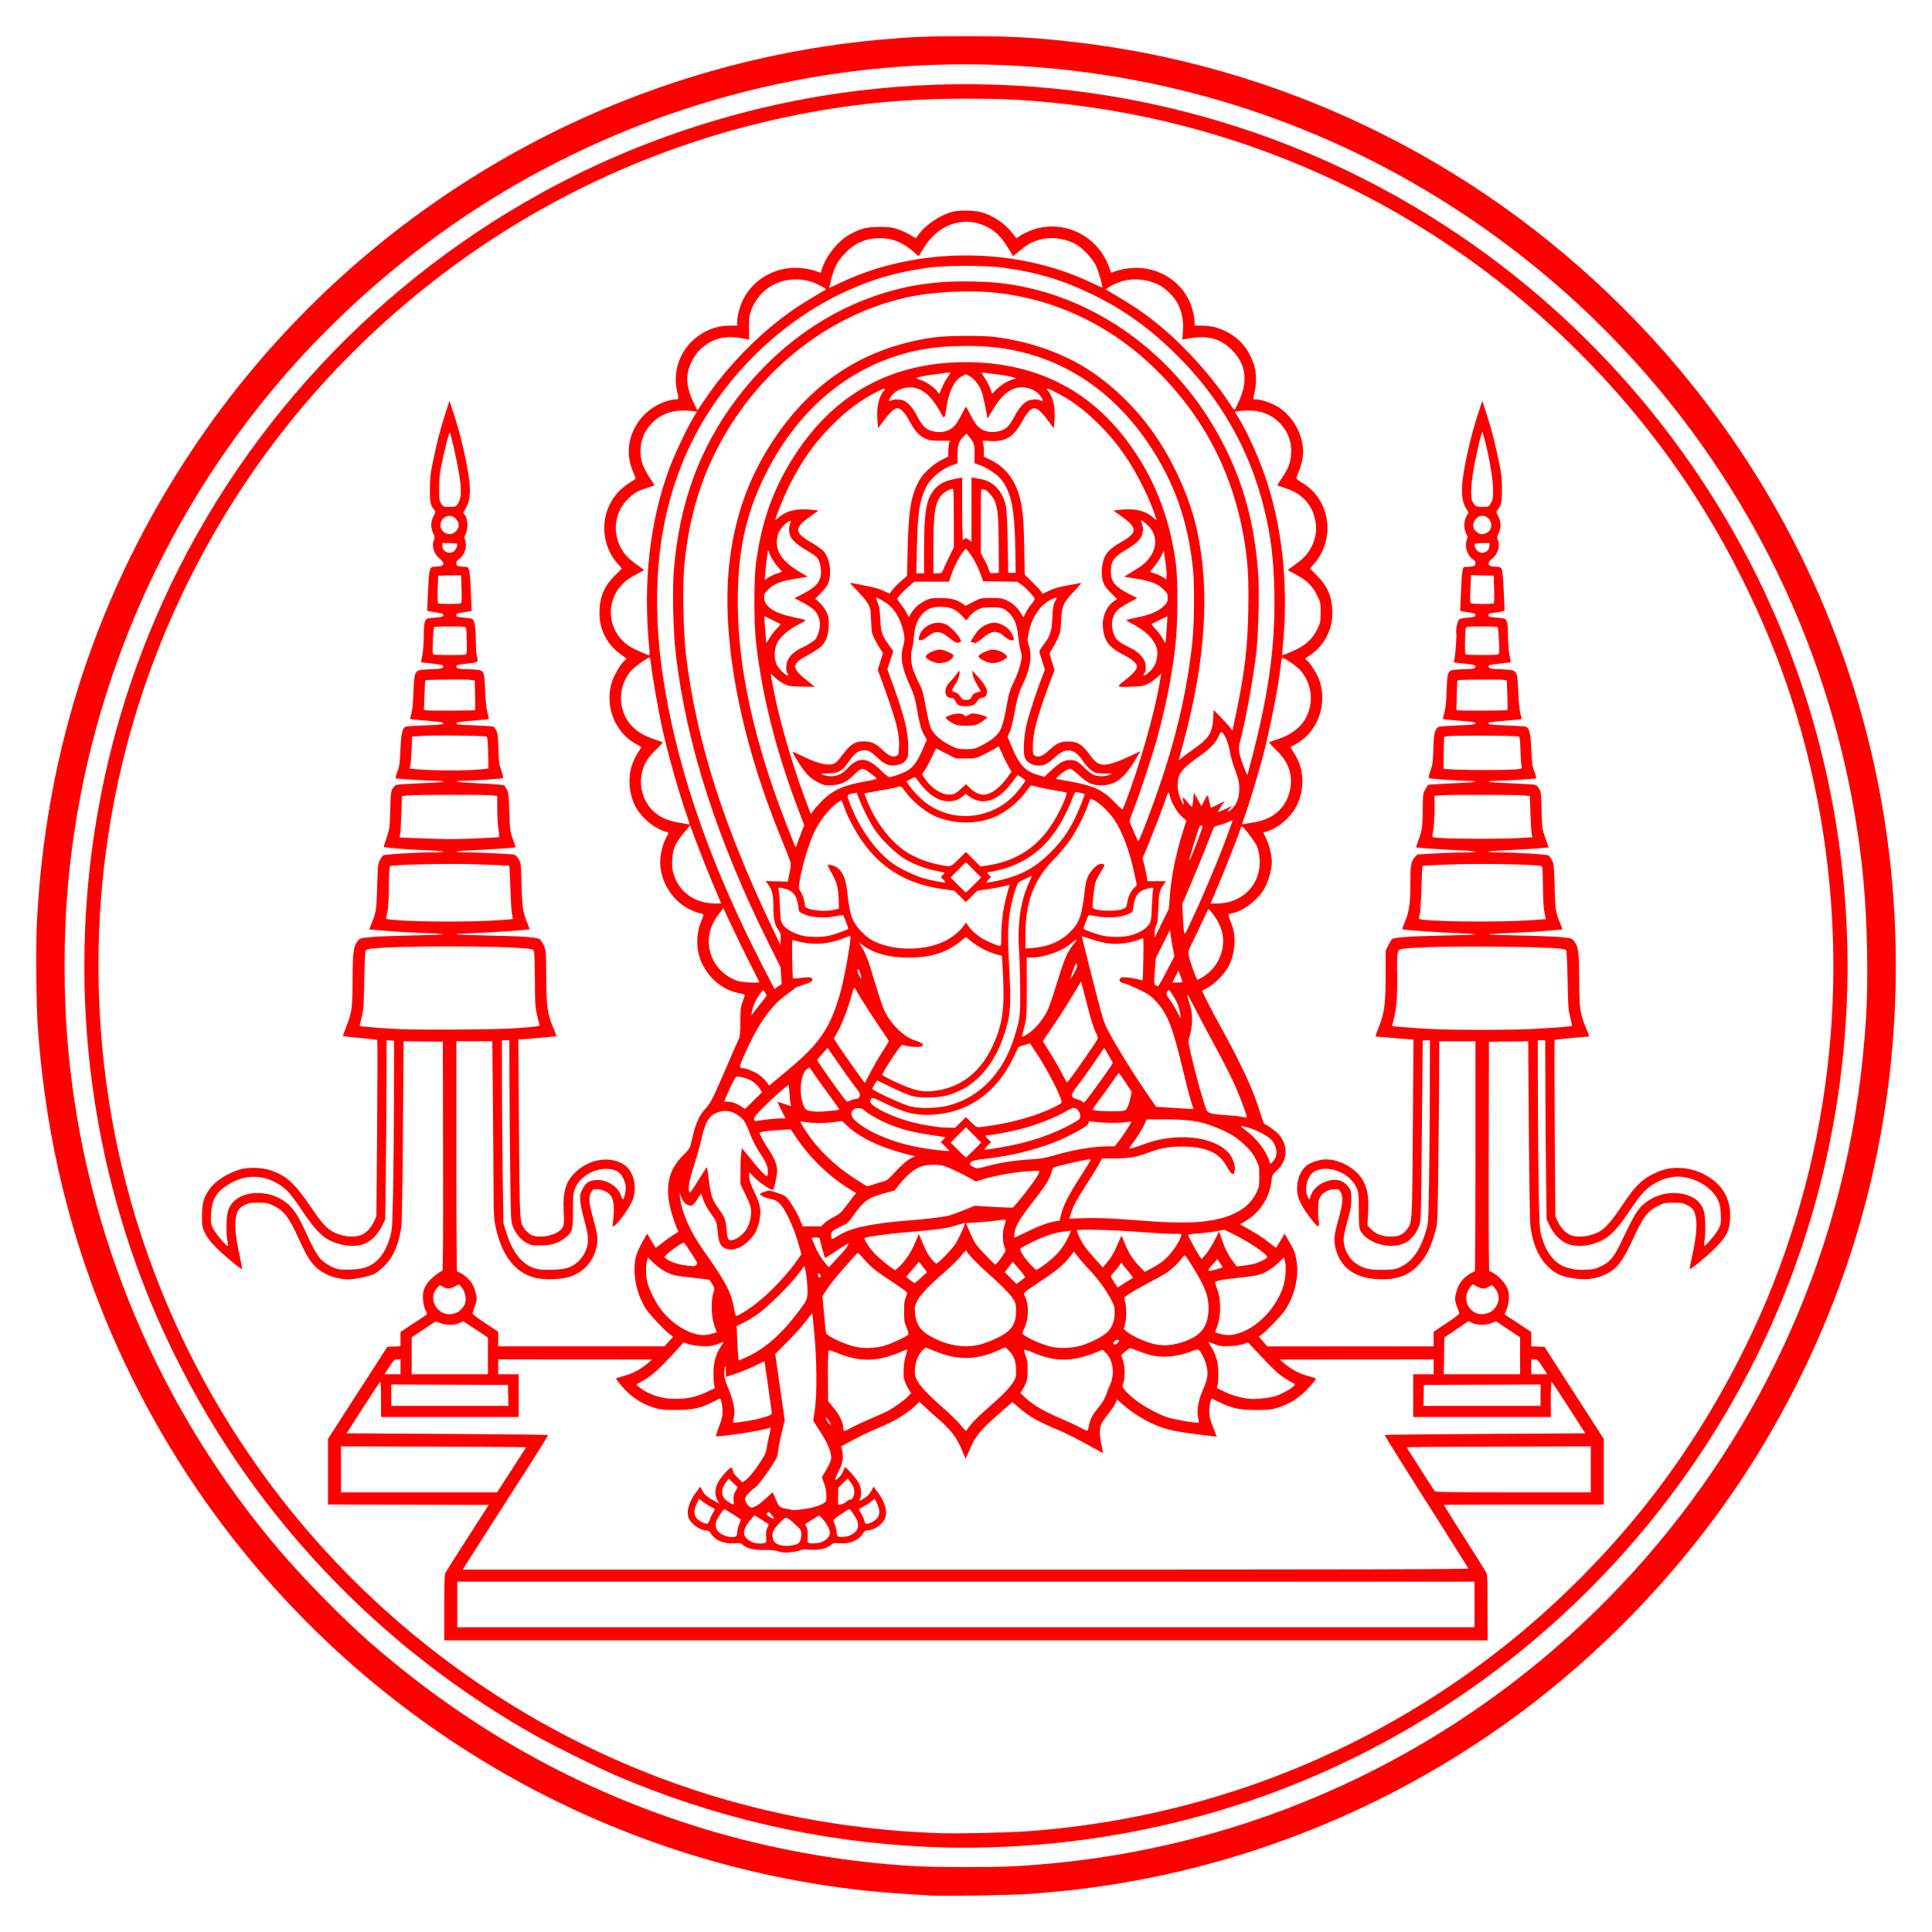 <?xml version="1.0" encoding="utf-8"?>
<svg xmlns="http://www.w3.org/2000/svg" height="400" id="svg2" version="1.1" width="400">
  <defs id="defs4"/>
  
  
  <g id="layer2">
    <path d="m 192.856,392.448 c -10.733,-0.59 -16.458,-1.173 -24.45,-2.491 -46.962,-7.745 -89.417,-32.746 -119.207,-70.196 -15.668,-19.697 -27.455,-42.577 -34.341,-66.659 -3.675,-12.851 -5.965,-25.95 -7.018,-40.127 -0.337,-4.54 -0.454,-16.709 -0.21,-21.762 1.731,-35.811 12.631,-68.926 32.409,-98.463 15.865,-23.694 36.89,-43.631 61.466,-58.285 24.485,-14.6 52.089,-23.61 80.281,-26.203 7.028,-0.646 9.884,-0.765 18.386,-0.761 9.103,0.004 13.101,0.207 20.985,1.062 43.327,4.703 83.641,24.044 114.76,55.06 19.471,19.405 34.531,42.62 44.167,68.081 8.274,21.863 12.417,44.641 12.417,68.272 0,35.131 -9.201,68.553 -27.199,98.797 -10.872,18.27 -25.325,35.153 -42.109,49.191 -25.965,21.716 -57.599,36.284 -90.966,41.891 -6.087,1.023 -12.038,1.733 -18.771,2.239 -3.67,0.276 -17.654,0.517 -20.6,0.355 z m 16.846,-6.051 c 30.521,-1.619 59.619,-10.431 85.672,-25.944 34.306,-20.427 61.492,-51.715 76.854,-88.45 8.149,-19.487 12.777,-39.615 14.125,-61.435 0.466,-7.54 0.247,-19.669 -0.503,-27.829 -5.155,-56.107 -35.423,-106.806 -82.486,-138.163 -14.213,-9.47 -29.141,-16.746 -45.146,-22.004 -23.793,-7.817 -49.558,-10.751 -74.891,-8.531 -34.401,3.016 -67.617,15.756 -95.204,36.517 -10.989,8.27 -21.282,17.918 -30.066,28.183 -25.05,29.275 -40.414,65.639 -43.942,103.997 -0.996,10.829 -0.998,23.416 -0.005,34.377 3.468,38.297 18.878,74.796 43.947,104.094 5.029,5.877 13.138,14.114 18.538,18.831 21.26,18.569 45.149,31.679 71.694,39.344 13.214,3.816 27.65,6.256 41.392,6.996 4.264,0.23 15.825,0.239 20.022,0.017 z m -18.29,-4.06 c -22.044,-1.034 -43.731,-6.054 -64.096,-14.836 -3.778,-1.629 -12.487,-5.947 -16.282,-8.072 -28.008,-15.687 -51.516,-38.552 -67.905,-66.049 -3.568,-5.987 -7.354,-13.303 -10.164,-19.644 -19.824,-44.733 -20.674,-96.476 -2.334,-141.975 15.764,-39.108 44.724,-71.67 81.846,-92.028 20.069,-11.006 42.573,-18.226 65.361,-20.969 42.761,-5.148 85.549,4.716 121.385,27.983 30.47,19.783 54.49,48.314 68.688,81.587 19.456,45.595 19.462,97.681 0.017,143.244 -19.172,44.923 -55.8,80.508 -101.255,98.373 -23.69,9.31 -49.677,13.587 -75.262,12.387 z m 20.985,-3.175 c 50.355,-3.554 96.11,-27.532 127.859,-67.004 10.947,-13.61 20.435,-29.998 26.932,-46.518 13.735,-34.925 16.121,-73.508 6.816,-110.192 -3.148,-12.411 -7.406,-23.787 -13.391,-35.781 -8.689,-17.412 -19.796,-32.815 -33.673,-46.696 -29.347,-29.356 -67.857,-47.643 -108.864,-51.697 -6.867,-0.679 -10.483,-0.848 -18.097,-0.848 -13.225,0 -24.36,1.125 -36.772,3.715 -27.464,5.732 -53.102,17.797 -75.083,35.333 -21.102,16.835 -37.725,37.56 -49.594,61.83 -15.338,31.364 -21.122,66.42 -16.722,101.349 4.014,31.867 16.586,62.119 36.396,87.579 23.319,29.971 55.809,51.979 92.11,62.394 14.289,4.1 29.518,6.469 44.466,6.918 3.815,0.115 13.575,-0.097 17.616,-0.383 z M 91.974,332.851 c 0,-5.445 0.053,-6.852 0.273,-7.277 0.15,-0.29 2.223,-3.557 4.607,-7.261 l 4.334,-6.733 -16.64,-0.049 -16.64,-0.049 3.8e-4,-6.788 3.9e-4,-6.788 6.141,-9.533 6.141,-9.533 1.367,-0.057 1.367,-0.057 0.004,-1.484 0.004,-1.484 2.62,-1.733 c 1.441,-0.953 2.701,-1.785 2.8,-1.848 0.1,-0.064 -0.016,-0.49 -0.264,-0.963 -0.542,-1.036 -0.698,-3.182 -0.312,-4.27 0.142,-0.399 0.559,-1.104 0.927,-1.566 0.663,-0.832 2.463,-2.234 2.868,-2.234 0.151,0 0.196,-6.707 0.161,-23.736 l -0.049,-23.736 -4.063,-0.052 -4.063,-0.052 -0.132,18.348 c -0.074,10.236 -0.218,19.029 -0.326,19.888 -0.459,3.66 -1.62,6.391 -3.523,8.296 -0.651,0.651 -1.567,1.38 -2.035,1.619 -1.04,0.531 -3.96,1.155 -5.399,1.154 -2.591,0 -5.266,-1.036 -6.87,-2.657 -1.178,-1.19 -1.897,-2.403 -3.463,-5.843 -2.047,-4.495 -3.038,-5.754 -5.409,-6.865 -0.956,-0.448 -1.35,-0.518 -2.933,-0.518 -1.569,0 -1.965,0.069 -2.782,0.481 -1.25,0.632 -1.616,1.179 -1.867,2.796 -0.259,1.664 -0.02,3.988 0.794,7.714 0.319,1.459 0.542,2.69 0.496,2.736 -0.164,0.164 -3.511,-2.582 -5.224,-4.285 -1.305,-1.298 -1.914,-2.078 -2.407,-3.082 -0.642,-1.308 -0.659,-1.405 -0.652,-3.659 0.009,-2.564 0.296,-3.614 1.473,-5.392 1.16,-1.751 4.068,-3.601 6.701,-4.263 1.646,-0.413 4.447,-0.284 6.097,0.282 3.126,1.072 5.013,2.769 7.957,7.154 2.132,3.177 3.319,4.591 4.462,5.315 1.921,1.218 4.864,1.599 6.444,0.835 1.018,-0.493 1.91,-1.488 2.512,-2.805 l 0.46,-1.006 0.146,-18.166 c 0.08,-9.991 0.095,-18.229 0.034,-18.307 -0.062,-0.078 -1.666,-0.278 -3.565,-0.444 -1.899,-0.167 -3.488,-0.337 -3.53,-0.38 -0.042,-0.042 0.227,-0.839 0.597,-1.77 1.26,-3.164 1.372,-3.97 1.394,-9.975 0.021,-5.806 0.166,-6.847 1.122,-8.029 0.391,-0.483 0.577,-0.533 2.729,-0.734 1.271,-0.118 5.107,-0.266 8.525,-0.328 3.418,-0.062 6.252,-0.173 6.298,-0.247 0.046,-0.074 -1.755,-0.193 -4.001,-0.264 -2.246,-0.071 -5.513,-0.257 -7.26,-0.413 -1.747,-0.156 -3.367,-0.285 -3.599,-0.286 -0.421,0 -0.42,-0.01 0.154,-1.399 0.908,-2.201 0.976,-2.663 1.115,-7.559 0.119,-4.202 0.169,-4.693 0.543,-5.405 0.226,-0.431 0.526,-0.876 0.666,-0.99 0.291,-0.236 6.656,-0.634 10.145,-0.634 1.284,0 2.335,-0.073 2.335,-0.163 0,-0.09 -1.494,-0.216 -3.321,-0.28 -4.196,-0.149 -9,-0.541 -9,-0.735 0,-0.082 0.276,-0.955 0.612,-1.941 0.586,-1.714 0.617,-1.962 0.722,-5.658 0.104,-3.687 0.131,-3.898 0.577,-4.548 0.455,-0.664 0.509,-0.685 2.021,-0.799 0.855,-0.064 3.092,-0.176 4.971,-0.248 1.879,-0.072 3.417,-0.204 3.417,-0.294 0,-0.09 -0.628,-0.162 -1.396,-0.161 -1.522,0 -7.986,-0.381 -8.374,-0.496 -0.175,-0.052 -0.106,-0.422 0.259,-1.377 0.434,-1.137 0.517,-1.73 0.639,-4.58 0.152,-3.527 0.429,-4.589 1.248,-4.79 0.222,-0.055 2.028,-0.16 4.014,-0.235 2.748,-0.103 3.61,-0.195 3.61,-0.384 0,-0.276 -0.37,-0.333 -4.23,-0.655 -1.426,-0.119 -2.614,-0.237 -2.64,-0.263 -0.026,-0.026 0.09,-0.519 0.256,-1.097 0.189,-0.655 0.354,-2.317 0.438,-4.42 0.172,-4.294 0.264,-4.513 1.958,-4.69 0.656,-0.069 1.603,-0.125 2.103,-0.125 1.406,0 2.114,-0.192 2.114,-0.573 0,-0.282 -0.348,-0.37 -2.31,-0.583 -1.271,-0.138 -2.31,-0.259 -2.31,-0.27 2e-5,-0.011 0.13,-0.699 0.289,-1.529 0.159,-0.831 0.289,-2.571 0.289,-3.871 0,-2.484 0.206,-3.5 0.738,-3.648 0.176,-0.049 0.992,-0.146 1.813,-0.217 1.269,-0.109 1.492,-0.18 1.492,-0.479 0,-0.344 -0.264,-0.415 -3.08,-0.835 -0.195,-0.029 -0.273,-0.228 -0.241,-0.616 0.026,-0.315 0.117,-2.176 0.201,-4.135 0.168,-3.895 0.307,-4.428 1.154,-4.432 0.287,0 0.848,-0.056 1.245,-0.121 0.989,-0.164 0.981,-0.759 -0.02,-1.564 -1.235,-0.993 -1.735,-2.706 -1.159,-3.97 0.178,-0.39 0.143,-0.629 -0.193,-1.322 -0.559,-1.155 -0.532,-2.362 0.08,-3.513 0.427,-0.803 0.454,-0.959 0.216,-1.232 -0.86,-0.984 -0.994,-1.579 -0.979,-4.357 0.011,-2.139 0.123,-3.234 0.543,-5.296 0.807,-3.969 1.565,-6.935 2.586,-10.111 l 0.929,-2.889 0.887,2.696 c 1.457,4.431 2.823,10.378 3.237,14.094 0.263,2.356 0.002,4.231 -0.762,5.47 l -0.544,0.883 0.402,0.551 c 0.59,0.81 0.664,2.819 0.141,3.823 -0.305,0.586 -0.345,0.833 -0.182,1.137 0.114,0.214 0.214,0.795 0.222,1.291 0.016,1.063 -0.707,2.463 -1.487,2.881 -0.347,0.186 -0.497,0.424 -0.497,0.787 0,0.43 0.106,0.542 0.602,0.641 0.331,0.066 0.829,0.122 1.107,0.123 1.107,0.01 1.087,-0.106 1.436,8.368 l 0.031,0.764 -0.963,0.151 c -2.195,0.344 -2.214,0.35 -2.214,0.721 0,0.309 0.212,0.379 1.492,0.496 0.821,0.075 1.636,0.211 1.813,0.303 0.471,0.246 0.711,1.692 0.73,4.408 0.009,1.324 0.099,2.754 0.201,3.178 0.342,1.435 0.419,1.373 -2.021,1.645 -1.87,0.209 -2.214,0.298 -2.214,0.578 0,0.407 0.536,0.563 1.945,0.566 0.593,0 1.603,0.057 2.243,0.124 1.572,0.164 1.63,0.308 1.788,4.404 0.087,2.266 0.234,3.645 0.476,4.478 0.192,0.662 0.307,1.246 0.256,1.297 -0.051,0.051 -1.213,0.185 -2.583,0.298 -3.697,0.304 -4.126,0.372 -4.126,0.652 0,0.192 0.861,0.283 3.688,0.391 2.028,0.077 3.808,0.186 3.955,0.243 0.147,0.056 0.427,0.417 0.623,0.801 0.288,0.565 0.373,1.286 0.444,3.78 0.078,2.712 0.15,3.253 0.6,4.515 0.281,0.788 0.446,1.491 0.366,1.561 -0.173,0.151 -6.288,0.573 -8.28,0.57 -0.768,-10e-4 -1.396,0.067 -1.396,0.151 0,0.084 2.178,0.257 4.841,0.385 2.73,0.131 4.947,0.32 5.084,0.434 0.134,0.111 0.398,0.523 0.588,0.915 0.282,0.582 0.368,1.438 0.47,4.661 0.12,3.823 0.144,3.999 0.737,5.564 0.337,0.889 0.588,1.634 0.559,1.657 -0.138,0.107 -5.96,0.507 -8.941,0.615 -1.835,0.066 -3.337,0.194 -3.337,0.283 0,0.089 1.08,0.162 2.4,0.162 2.421,0 8.912,0.324 9.642,0.481 0.217,0.047 0.607,0.456 0.866,0.909 0.452,0.79 0.477,1.011 0.586,5.254 0.121,4.701 0.267,5.689 1.16,7.856 0.307,0.744 0.535,1.375 0.508,1.402 -0.148,0.144 -7.726,0.678 -11.168,0.788 -2.197,0.07 -3.995,0.188 -3.995,0.262 0,0.074 2.837,0.188 6.305,0.252 7.346,0.137 10.547,0.374 11.037,0.818 0.184,0.167 0.537,0.752 0.785,1.3 0.434,0.959 0.452,1.192 0.478,6.08 0.035,6.637 0.217,7.945 1.538,11.082 0.354,0.84 0.623,1.547 0.598,1.571 -0.055,0.053 -6.951,0.656 -7.507,0.656 l -0.399,0 0.132,18.37 c 0.142,19.857 0.121,19.478 1.185,20.92 0.272,0.369 0.817,0.866 1.209,1.104 1.365,0.826 4.499,0.443 5.96,-0.729 0.967,-0.775 1.052,-1.146 0.907,-3.93 -0.213,-4.096 0.387,-6.209 2.301,-8.101 3.003,-2.969 7.643,-3.638 10.439,-1.505 1.991,1.519 2.582,5.128 1.264,7.722 -1.202,2.366 -3.897,5.636 -3.887,4.715 9.7e-4,-0.079 0.086,-0.883 0.19,-1.786 0.217,-1.897 3.9e-4,-3.685 -0.537,-4.424 -0.505,-0.695 -1.899,-1.349 -2.874,-1.349 -0.728,0 -0.875,0.076 -1.21,0.626 -0.569,0.933 -0.481,2.201 0.364,5.259 0.929,3.364 1.069,4.362 0.81,5.768 -0.584,3.16 -2.493,5.397 -5.518,6.465 -1.471,0.519 -4.663,0.701 -6.594,0.375 -4.036,-0.681 -6.905,-3.731 -8.397,-8.928 -0.774,-2.696 -0.874,-3.753 -0.875,-9.277 -9.6e-4,-2.86 -0.059,-10.985 -0.129,-18.055 l -0.128,-12.855 -3.723,0 -3.723,0 0,23.881 c 0,13.134 0.065,23.863 0.144,23.842 0.34,-0.092 1.763,0.843 2.498,1.641 0.56,0.608 0.914,1.246 1.195,2.155 0.49,1.588 0.49,2.026 -0.002,3.369 -0.213,0.583 -0.433,1.195 -0.488,1.36 -0.073,0.218 0.642,0.793 2.608,2.098 l 2.708,1.797 0,1.513 0,1.513 17.213,0 17.213,0 0.9,-1.002 0.9,-1.002 -0.546,-0.373 c -1.039,-0.711 -4.591,-4.492 -5.227,-5.564 -1.409,-2.374 -2.218,-5.226 -2.227,-7.852 -0.008,-2.491 0.426,-3.825 2.248,-6.902 l 0.381,-0.643 0.847,1.461 c 0.466,0.804 0.887,1.461 0.935,1.461 0.049,0 0.631,-0.439 1.293,-0.976 0.662,-0.537 1.696,-1.282 2.297,-1.655 l 1.092,-0.679 -0.387,-0.896 c -0.213,-0.493 -0.589,-1.546 -0.836,-2.341 -1.738,-5.581 -1.058,-9.426 2.23,-12.616 0.938,-0.91 1.378,-1.494 1.498,-1.992 0.094,-0.387 0.352,-1.474 0.574,-2.415 0.534,-2.265 1.378,-4.018 2.511,-5.216 1.058,-1.119 1.628,-2.256 4.568,-9.109 1.124,-2.62 2.179,-5.023 2.344,-5.341 0.231,-0.445 0.305,-1.265 0.32,-3.563 0.018,-2.734 0.062,-3.096 0.525,-4.298 0.34,-0.884 0.433,-1.334 0.284,-1.376 -0.122,-0.034 -0.721,-0.165 -1.332,-0.29 -3.86,-0.792 -7.193,-4.153 -8.149,-8.219 -0.443,-1.883 -0.284,-4.368 0.393,-6.135 0.803,-2.098 0.805,-1.957 -0.022,-2.108 -0.406,-0.074 -1.388,-0.445 -2.182,-0.824 -3.856,-1.84 -6.46,-6.387 -6.077,-10.613 0.142,-1.564 0.681,-3.411 1.28,-4.388 0.464,-0.755 0.466,-1.036 0.009,-1.036 -0.198,0 -0.999,-0.317 -1.781,-0.705 -1.846,-0.916 -3.865,-2.918 -4.738,-4.699 -1.744,-3.559 -1.536,-7.76 0.542,-10.927 0.438,-0.668 0.765,-1.239 0.726,-1.27 -0.038,-0.031 -0.513,-0.294 -1.055,-0.584 -4.392,-2.352 -6.587,-7.966 -5.025,-12.852 0.479,-1.498 1.999,-4.042 2.664,-4.457 0.199,-0.124 0.362,-0.277 0.362,-0.34 0,-0.063 -0.455,-0.428 -1.011,-0.811 -2.967,-2.044 -4.598,-5.142 -4.587,-8.708 0.011,-3.239 0.963,-5.533 3.222,-7.762 l 1.425,-1.406 -0.872,-0.997 c -3.757,-4.297 -3.71,-10.675 0.111,-14.847 0.597,-0.652 1.659,-1.518 2.372,-1.935 0.917,-0.536 1.264,-0.844 1.197,-1.059 -0.052,-0.167 -0.331,-0.867 -0.618,-1.555 -2.329,-5.574 0.838,-12.151 6.836,-14.197 0.694,-0.237 1.587,-0.433 1.984,-0.436 0.821,-0.01 0.822,-0.013 0.429,-1.642 -0.881,-3.65 0.27,-7.642 2.969,-10.304 2.176,-2.145 4.973,-3.33 7.864,-3.331 l 1.588,-6e-4 0.003,-0.693 c 0.006,-1.252 0.552,-3.315 1.252,-4.732 2.203,-4.461 7.259,-7.092 12.391,-6.448 0.838,0.105 2.004,0.356 2.591,0.559 l 1.069,0.368 0.226,-0.708 c 0.903,-2.825 3.342,-5.877 5.762,-7.211 2.283,-1.259 3.456,-1.556 6.161,-1.564 2.139,-0.01 2.578,0.053 3.947,0.526 0.847,0.293 2.008,0.841 2.58,1.217 0.809,0.533 1.072,0.627 1.186,0.423 1.208,-2.159 4.752,-4.671 7.534,-5.34 1.283,-0.309 4.299,-0.269 5.65,0.074 2.584,0.657 5.069,2.318 6.733,4.502 l 0.732,0.961 0.788,-0.537 c 0.433,-0.295 1.351,-0.761 2.039,-1.034 6.569,-2.606 13.902,0.767 16.366,7.528 l 0.422,1.158 1.059,-0.365 c 0.583,-0.201 1.745,-0.451 2.582,-0.556 5.132,-0.644 10.188,1.987 12.391,6.448 0.699,1.416 1.246,3.48 1.252,4.73 l 0.003,0.691 1.685,0.01 c 2.11,0.012 4.182,0.664 6.046,1.903 1.723,1.146 2.891,2.485 3.824,4.385 0.858,1.746 1.156,3.026 1.143,4.914 -0.008,1.169 -0.071,1.625 -0.477,3.44 -0.138,0.619 -0.132,0.626 0.572,0.626 1.026,0 3.459,0.867 4.649,1.658 3.366,2.235 5.443,6.551 4.947,10.282 -0.106,0.795 -0.428,2.008 -0.716,2.697 -0.288,0.689 -0.567,1.389 -0.62,1.555 -0.068,0.215 0.28,0.523 1.197,1.059 5.811,3.398 7.027,11.586 2.491,16.773 l -0.863,0.987 1.415,1.416 c 2.254,2.255 3.209,4.559 3.224,7.771 0.017,3.548 -1.784,6.922 -4.692,8.793 -0.503,0.324 -0.914,0.645 -0.914,0.714 0,0.069 0.163,0.228 0.362,0.352 0.572,0.357 2.115,2.811 2.541,4.042 1.792,5.174 -0.444,11.039 -5.103,13.388 -0.431,0.217 -0.815,0.423 -0.853,0.457 -0.038,0.034 0.288,0.609 0.726,1.276 2.103,3.207 2.303,7.307 0.532,10.94 -0.861,1.766 -2.884,3.772 -4.728,4.687 -0.782,0.388 -1.583,0.705 -1.781,0.705 -0.465,0 -0.463,0.017 0.229,1.466 0.669,1.403 1.137,3.373 1.142,4.811 0.005,1.394 -0.639,3.727 -1.458,5.287 -1.27,2.417 -4.43,4.851 -6.881,5.298 -0.827,0.151 -0.826,0.01 -0.022,2.108 1.025,2.677 0.82,5.966 -0.544,8.75 -0.762,1.556 -2.874,3.739 -4.375,4.525 -0.582,0.305 -1.085,0.574 -1.118,0.599 -0.122,0.094 1.755,3.789 3.81,7.503 4.438,8.019 6.851,13.284 8.284,18.082 0.32,1.071 0.662,1.974 0.76,2.008 0.557,0.19 2.5,1.606 2.976,2.169 2.096,2.479 1.896,5.401 -0.522,7.631 -0.789,0.727 -0.863,0.878 -0.984,2.011 -0.376,3.498 -2.424,6.613 -5.526,8.405 l -0.993,0.574 0.94,0.529 c 2.579,1.452 3.943,2.325 5.127,3.282 0.715,0.577 1.34,1.05 1.389,1.05 0.049,0 0.472,-0.661 0.94,-1.468 l 0.851,-1.468 0.534,0.939 c 0.294,0.516 0.686,1.199 0.872,1.516 2.019,3.45 1.466,9.197 -1.285,13.361 -0.725,1.097 -3.964,4.469 -4.941,5.145 l -0.532,0.368 0.884,1.011 0.884,1.011 17.216,0 17.216,0 0,-1.513 0,-1.513 2.708,-1.797 c 1.966,-1.305 2.681,-1.879 2.608,-2.098 -0.055,-0.166 -0.275,-0.778 -0.488,-1.36 -0.492,-1.344 -0.492,-1.781 -0.002,-3.369 0.281,-0.909 0.634,-1.547 1.195,-2.155 0.735,-0.797 2.158,-1.732 2.498,-1.641 0.079,0.021 0.144,-10.707 0.144,-23.842 l 0,-23.881 -3.754,0 -3.754,0 -0.021,7.463 c -0.011,4.104 -0.086,12.576 -0.166,18.825 -0.137,10.643 -0.171,11.454 -0.545,12.807 -0.997,3.611 -1.872,5.394 -3.541,7.217 -2.072,2.262 -4.656,3.142 -8.623,2.936 -4.856,-0.252 -7.89,-2.689 -8.682,-6.973 -0.26,-1.407 -0.12,-2.405 0.81,-5.768 0.845,-3.058 0.933,-4.326 0.364,-5.259 -0.329,-0.54 -0.488,-0.626 -1.161,-0.626 -1.519,0 -2.888,0.867 -3.289,2.082 -0.251,0.762 -0.294,3.086 -0.084,4.61 0.185,1.342 -0.115,1.319 -1.244,-0.095 -2.214,-2.773 -3.103,-4.487 -3.228,-6.226 -0.16,-2.22 0.724,-4.407 2.192,-5.422 0.828,-0.572 2.653,-1.112 3.762,-1.112 3.082,0 6.623,2.116 7.846,4.689 0.834,1.755 1.043,3.245 0.89,6.348 l -0.131,2.659 0.834,0.834 c 0.996,0.996 2.317,1.455 4.187,1.454 1.465,0 2.381,-0.443 3.188,-1.537 1.066,-1.445 1.044,-1.063 1.186,-20.923 l 0.131,-18.367 -0.465,0 c -0.256,0 -1.894,-0.13 -3.641,-0.286 -1.747,-0.156 -3.327,-0.285 -3.511,-0.287 -0.308,0 -0.302,-0.082 0.074,-1.013 1.56,-3.865 1.75,-5.105 1.778,-11.603 l 0.022,-5.2 0.534,-1.087 c 0.294,-0.598 0.649,-1.183 0.791,-1.301 0.416,-0.346 4.218,-0.598 10.949,-0.726 3.468,-0.066 6.305,-0.18 6.305,-0.254 0,-0.074 -1.798,-0.191 -3.995,-0.261 -3.442,-0.109 -11.02,-0.644 -11.168,-0.788 -0.027,-0.027 0.203,-0.662 0.512,-1.412 0.929,-2.254 1.174,-3.903 1.175,-7.914 0.002,-3.915 0.142,-4.772 0.925,-5.609 l 0.518,-0.553 3.659,-0.207 c 2.012,-0.114 4.72,-0.207 6.016,-0.207 1.297,0 2.358,-0.073 2.358,-0.162 0,-0.089 -1.502,-0.217 -3.337,-0.283 -2.981,-0.108 -8.804,-0.508 -8.941,-0.615 -0.029,-0.023 0.206,-0.743 0.522,-1.601 0.712,-1.932 0.803,-2.625 0.845,-6.486 0.033,-2.972 0.052,-3.113 0.554,-3.967 l 0.521,-0.886 1.597,-0.119 c 0.878,-0.066 3.092,-0.179 4.918,-0.251 1.827,-0.072 3.321,-0.205 3.321,-0.295 0,-0.09 -0.628,-0.162 -1.396,-0.161 -1.992,0 -8.106,-0.419 -8.28,-0.57 -0.08,-0.07 0.084,-0.772 0.365,-1.561 0.449,-1.26 0.52,-1.794 0.587,-4.419 0.083,-3.235 0.35,-4.33 1.128,-4.626 0.228,-0.087 2.03,-0.221 4.005,-0.297 2.764,-0.107 3.59,-0.198 3.59,-0.392 0,-0.302 -0.431,-0.372 -3.927,-0.638 -1.472,-0.112 -2.718,-0.246 -2.77,-0.298 -0.052,-0.052 0.063,-0.638 0.255,-1.303 0.242,-0.84 0.386,-2.209 0.471,-4.483 0.153,-4.096 0.211,-4.24 1.784,-4.404 0.64,-0.067 1.649,-0.123 2.243,-0.124 1.409,0 1.945,-0.159 1.945,-0.566 0,-0.28 -0.346,-0.37 -2.235,-0.581 l -2.235,-0.249 0.128,-0.697 c 0.219,-1.193 0.478,-4.913 0.372,-5.342 -0.152,-0.613 0.273,-2.643 0.605,-2.89 0.16,-0.119 0.983,-0.277 1.828,-0.35 1.33,-0.116 1.537,-0.183 1.537,-0.497 0,-0.374 -0.016,-0.38 -2.214,-0.724 l -0.963,-0.151 0.035,-0.764 c 0.408,-8.972 0.303,-8.362 1.433,-8.368 0.278,0 0.776,-0.057 1.107,-0.123 0.496,-0.099 0.602,-0.212 0.602,-0.641 0,-0.363 -0.151,-0.602 -0.497,-0.787 -0.775,-0.415 -1.472,-1.769 -1.472,-2.858 0,-0.51 0.098,-1.111 0.218,-1.335 0.176,-0.329 0.143,-0.549 -0.17,-1.133 -0.544,-1.016 -0.52,-2.608 0.056,-3.62 l 0.438,-0.77 -0.531,-0.867 c -0.741,-1.211 -0.992,-3.001 -0.75,-5.359 0.372,-3.629 1.749,-9.666 3.236,-14.189 l 0.886,-2.696 0.845,2.6 c 1.046,3.218 1.752,5.931 2.582,9.918 0.548,2.634 0.641,3.473 0.643,5.778 0.002,2.773 -0.136,3.378 -0.991,4.357 -0.239,0.273 -0.211,0.429 0.216,1.232 0.611,1.15 0.639,2.357 0.08,3.513 -0.335,0.693 -0.37,0.932 -0.193,1.322 0.576,1.264 0.075,2.978 -1.159,3.97 -1.001,0.805 -1.008,1.4 -0.02,1.564 0.397,0.066 0.957,0.12 1.245,0.121 0.857,0 0.996,0.533 1.157,4.432 0.081,1.96 0.169,3.819 0.197,4.133 0.054,0.621 0.116,0.596 -2.405,0.959 -0.715,0.103 -0.914,0.21 -0.914,0.489 0,0.306 0.214,0.375 1.492,0.485 0.821,0.07 1.636,0.168 1.813,0.217 0.532,0.147 0.738,1.164 0.738,3.648 0,1.3 0.13,3.04 0.289,3.871 0.159,0.83 0.289,1.518 0.289,1.529 2e-5,0.011 -1.04,0.132 -2.31,0.27 -1.963,0.213 -2.31,0.3 -2.31,0.583 0,0.381 0.708,0.573 2.114,0.573 0.501,0 1.447,0.056 2.103,0.125 1.694,0.177 1.786,0.396 1.958,4.69 0.085,2.103 0.249,3.765 0.438,4.42 0.167,0.578 0.282,1.071 0.256,1.097 -0.026,0.026 -1.214,0.144 -2.64,0.263 -3.86,0.321 -4.23,0.379 -4.23,0.655 0,0.189 0.861,0.281 3.61,0.384 1.985,0.075 3.792,0.18 4.014,0.235 0.819,0.201 1.096,1.264 1.248,4.791 0.123,2.85 0.206,3.443 0.639,4.58 0.364,0.955 0.434,1.325 0.259,1.377 -0.387,0.115 -6.852,0.497 -8.374,0.496 -0.768,-0.001 -1.396,0.072 -1.396,0.161 0,0.09 1.538,0.222 3.417,0.294 1.879,0.072 4.117,0.184 4.971,0.248 1.512,0.114 1.567,0.136 2.021,0.799 0.446,0.65 0.472,0.861 0.577,4.548 0.107,3.802 0.121,3.899 0.79,5.807 l 0.68,1.94 -3.004,0.239 c -1.652,0.132 -4.455,0.29 -6.228,0.352 -1.774,0.062 -3.225,0.186 -3.225,0.276 0,0.09 1.051,0.163 2.335,0.163 3.489,0 9.854,0.398 10.145,0.634 0.14,0.114 0.44,0.559 0.666,0.99 0.374,0.712 0.423,1.204 0.543,5.405 0.139,4.896 0.207,5.357 1.115,7.559 0.574,1.391 0.574,1.396 0.154,1.399 -0.232,0 -1.852,0.13 -3.599,0.286 -1.747,0.156 -5.014,0.342 -7.26,0.413 -2.246,0.071 -4.046,0.19 -4.001,0.264 0.046,0.074 2.88,0.185 6.298,0.247 3.418,0.062 7.254,0.209 8.525,0.328 2.153,0.201 2.339,0.251 2.729,0.734 0.964,1.193 1.107,2.215 1.134,8.126 0.028,6.124 0.153,6.977 1.495,10.159 0.565,1.34 0.62,1.589 0.351,1.591 -0.697,0.01 -6.817,0.583 -6.933,0.654 -0.068,0.042 -0.063,8.279 0.011,18.305 l 0.135,18.228 0.462,1.01 c 0.604,1.32 1.495,2.315 2.514,2.808 1.584,0.767 4.545,0.38 6.444,-0.841 1.198,-0.771 2.402,-2.201 4.471,-5.309 2.547,-3.826 3.992,-5.279 6.412,-6.445 2.149,-1.036 3.639,-1.344 5.857,-1.209 3.803,0.23 7.691,2.608 9.084,5.556 0.77,1.629 1.027,3.008 0.932,5.003 -0.115,2.4 -0.815,3.757 -3.126,6.056 -1.705,1.697 -5.059,4.45 -5.222,4.287 -0.045,-0.045 0.175,-1.246 0.489,-2.668 0.805,-3.65 1.059,-6.123 0.8,-7.786 -0.251,-1.614 -0.617,-2.161 -1.867,-2.793 -0.817,-0.413 -1.213,-0.481 -2.782,-0.481 -1.652,0 -1.953,0.059 -3.109,0.607 -2.233,1.058 -3.203,2.332 -5.334,7.004 -2.024,4.437 -3.232,6.019 -5.455,7.141 -2.259,1.141 -4.624,1.381 -7.579,0.771 -2.231,-0.461 -3.165,-0.948 -4.63,-2.413 -1.904,-1.905 -3.065,-4.639 -3.523,-8.296 -0.107,-0.855 -0.252,-9.703 -0.325,-19.888 l -0.132,-18.348 -4.064,0.052 -4.064,0.052 -0.049,23.736 c -0.033,16.028 0.015,23.736 0.147,23.736 0.108,0 0.654,0.304 1.214,0.676 1.157,0.769 2.28,2.152 2.63,3.241 0.352,1.095 0.181,3.136 -0.349,4.152 -0.247,0.473 -0.363,0.899 -0.262,0.963 0.099,0.063 1.359,0.895 2.8,1.849 l 2.62,1.733 0.004,1.484 0.004,1.484 1.372,0.057 1.372,0.057 6.136,9.533 6.136,9.533 0,6.789 0,6.789 -16.557,0 c -9.106,0 -16.557,0.039 -16.557,0.087 0,0.048 1.834,2.973 4.075,6.5 2.241,3.527 4.276,6.76 4.522,7.183 0.445,0.766 0.447,0.807 0.45,7.559 l 0.002,6.789 -108.004,0 -108.004,0 0,-6.75 z m 213.313,-0.664 0,-4.718 -105.309,0 -105.309,0 0,4.718 0,4.718 105.309,0 105.309,0 0,-4.718 z m -1.269,-7.463 c -0.168,-0.297 -7.99,-12.68 -13.399,-21.212 -2.209,-3.484 -3.977,-6.374 -3.929,-6.422 0.048,-0.048 9.41,-0.144 20.804,-0.213 l 20.717,-0.126 -3.424,-5.34 c -1.883,-2.937 -3.489,-5.342 -3.568,-5.344 -0.079,0 -0.144,1.642 -0.144,3.655 l 0,3.659 -14.247,0 -14.247,0 0,-4.429 0,-4.429 2.118,0 2.118,0 0,-1.541 0,-1.541 -15.931,0.01 -15.931,0.01 0.846,0.743 c 1.256,1.103 3.025,2.091 4.545,2.538 0.741,0.218 1.557,0.458 1.813,0.534 0.45,0.134 0.42,0.19 -0.92,1.711 -2.137,2.426 -4.261,3.787 -7.182,4.602 -0.928,0.259 -1.907,0.337 -4.107,0.329 -3.332,-0.013 -4.934,-0.352 -7.389,-1.563 -0.807,-0.398 -1.524,-0.75 -1.594,-0.782 -0.254,-0.117 -0.604,1.424 -0.603,2.651 0.002,1.015 0.152,1.644 0.779,3.237 l 0.778,1.978 -0.895,-0.101 c -4.617,-0.523 -7.351,-0.931 -8.938,-1.335 -3.226,-0.82 -6.614,-2.642 -9.476,-5.095 l -1.348,-1.155 -0.335,0.773 c -0.184,0.425 -0.901,1.479 -1.592,2.343 -0.691,0.864 -1.341,1.875 -1.444,2.248 -0.282,1.014 -0.222,2.419 0.179,4.19 0.197,0.873 0.303,1.558 0.236,1.522 -0.068,-0.036 -1.639,-0.898 -3.492,-1.916 -1.853,-1.018 -4.322,-2.253 -5.487,-2.744 -4.621,-1.95 -6.063,-2.768 -8.448,-4.792 l -1.289,-1.094 -2.832,2.478 c -3.744,3.275 -4.783,4.533 -5.936,7.187 l -0.912,2.099 -0.721,-1.748 c -1.165,-2.824 -2.318,-4.298 -5.476,-6.997 -0.737,-0.63 -1.794,-1.579 -2.349,-2.111 l -1.009,-0.966 -0.723,0.691 c -1.932,1.846 -4.361,3.304 -8.135,4.88 -1.429,0.597 -3.666,1.663 -4.97,2.37 l -2.371,1.285 0.155,0.675 c 0.374,1.622 0.203,2.77 -0.66,4.43 -0.45,0.867 -0.766,1.662 -0.7,1.768 0.195,0.315 1.415,-1.023 1.651,-1.81 0.12,-0.4 0.277,-0.728 0.349,-0.728 0.339,0 2.562,2.587 2.928,3.408 0.449,1.008 0.527,2.44 0.169,3.11 -0.304,0.568 -0.05,0.521 1.018,-0.186 0.579,-0.384 1.066,-0.913 1.345,-1.462 l 0.437,-0.86 0.819,1.085 c 1.634,2.165 2.19,4.292 1.479,5.665 -0.64,1.238 -2.374,2.331 -3.703,2.334 -0.265,0 -0.563,0.237 -0.817,0.648 -0.867,1.403 -2.778,2.184 -4.879,1.993 -1.054,-0.096 -1.241,-0.057 -1.734,0.358 -0.911,0.767 -2.472,1.116 -4.346,0.972 -1.029,-0.079 -1.71,-0.051 -1.864,0.077 -0.133,0.111 -0.967,0.297 -1.852,0.414 -1.399,0.185 -1.761,0.168 -2.765,-0.133 -0.819,-0.245 -1.675,-0.333 -2.939,-0.302 -2.04,0.05 -3.562,-0.304 -4.422,-1.028 -0.493,-0.415 -0.68,-0.453 -1.734,-0.358 -2.101,0.191 -4.012,-0.59 -4.879,-1.993 -0.266,-0.43 -0.548,-0.647 -0.841,-0.647 -1.276,0 -3.043,-1.127 -3.683,-2.35 -0.708,-1.352 -0.146,-3.492 1.483,-5.651 l 0.819,-1.085 0.431,0.849 c 0.429,0.845 1.155,1.443 2.72,2.241 l 0.808,0.412 -0.42,-0.713 c -0.62,-1.052 -0.566,-2.383 0.152,-3.719 0.623,-1.159 2.483,-3.171 2.768,-2.995 0.098,0.061 0.233,0.348 0.299,0.638 0.128,0.56 0.43,0.96 1.395,1.847 l 0.597,0.549 0.845,-0.637 c 0.519,-0.392 1.449,-1.53 2.414,-2.956 1.267,-1.873 1.594,-2.505 1.697,-3.282 0.07,-0.53 0.291,-1.681 0.491,-2.559 0.46,-2.016 0.461,-1.994 -0.092,-1.783 -1.423,0.541 -10.594,1.923 -10.877,1.639 -0.044,-0.044 0.247,-0.927 0.646,-1.962 0.56,-1.454 0.728,-2.167 0.737,-3.134 0.011,-1.208 -0.348,-2.778 -0.607,-2.658 -0.069,0.032 -0.786,0.384 -1.594,0.782 -2.455,1.211 -4.057,1.55 -7.389,1.563 -2.216,0.01 -3.176,-0.069 -4.128,-0.334 -2.928,-0.816 -5.168,-2.266 -7.227,-4.681 -1.223,-1.433 -1.26,-1.507 -0.834,-1.632 0.245,-0.072 1.052,-0.31 1.793,-0.528 1.519,-0.446 3.289,-1.434 4.545,-2.538 l 0.846,-0.743 -15.931,-0.01 -15.931,-0.01 0,1.541 0,1.541 2.118,0 2.118,0 0,4.429 0,4.429 -14.247,0 -14.247,0 0,-3.659 c 0,-2.013 -0.065,-3.657 -0.144,-3.654 -0.079,0 -1.683,2.408 -3.565,5.344 l -3.42,5.339 20.809,0.126 c 11.445,0.069 20.85,0.167 20.901,0.218 0.051,0.051 -1.58,2.699 -3.623,5.885 -8.662,13.503 -13.177,20.562 -13.593,21.25 l -0.444,0.735 104.176,0 c 83.285,0 104.149,-0.048 104.04,-0.241 z m -139.143,-4.982 c 0.697,-0.216 1.026,-0.91 1.026,-2.167 0,-0.706 -0.112,-0.891 -1.121,-1.849 -0.616,-0.585 -1.355,-1.189 -1.642,-1.341 -0.508,-0.269 -0.55,-0.248 -1.589,0.77 -1.572,1.541 -1.918,2.44 -1.432,3.719 0.425,1.118 2.644,1.523 4.759,0.868 z m -6.57,-0.281 c 0.354,-0.095 0.386,-0.226 0.316,-1.315 -0.055,-0.859 0.013,-1.383 0.232,-1.808 0.17,-0.329 0.309,-0.64 0.309,-0.691 0,-0.051 -0.663,-0.506 -1.474,-1.011 l -1.474,-0.919 -0.767,0.857 c -0.982,1.097 -1.547,2.339 -1.39,3.054 0.295,1.341 2.513,2.299 4.248,1.832 z m 11.543,-0.101 c 0.937,-0.255 1.769,-1.002 1.929,-1.732 0.157,-0.716 -0.408,-1.958 -1.39,-3.054 l -0.767,-0.857 -1.473,0.918 -1.473,0.918 0.307,0.594 c 0.221,0.428 0.286,0.963 0.233,1.907 -0.06,1.058 -0.017,1.328 0.221,1.393 0.581,0.158 1.656,0.119 2.412,-0.087 z m -17.535,-1.253 c 0.195,-0.075 0.305,-0.352 0.305,-0.768 0,-0.358 0.173,-1.107 0.385,-1.665 0.212,-0.557 0.385,-1.034 0.385,-1.06 1.8e-4,-0.088 -3.285,-2.168 -3.424,-2.167 -0.143,0 -1.192,1.511 -1.563,2.25 -0.4,0.798 -0.26,1.868 0.318,2.421 0.943,0.903 2.618,1.364 3.594,0.989 z m 23.558,-0.182 c 1.165,-0.487 1.775,-1.194 1.775,-2.061 0,-0.411 -0.095,-0.936 -0.211,-1.168 -0.381,-0.758 -1.422,-2.249 -1.571,-2.25 -0.08,-2e-4 -0.887,0.487 -1.792,1.084 -1.26,0.83 -1.614,1.157 -1.512,1.396 0.458,1.073 0.643,1.745 0.65,2.366 0.005,0.388 0.117,0.75 0.249,0.803 0.503,0.203 1.725,0.116 2.413,-0.172 z m -28.89,-3.36 c 0.16,-0.477 0.454,-1.097 0.654,-1.378 0.499,-0.703 0.47,-0.783 -0.445,-1.222 -0.442,-0.212 -1.179,-0.672 -1.638,-1.023 l -0.835,-0.637 -0.476,1.023 c -0.595,1.278 -0.615,2.243 -0.062,2.947 0.436,0.555 1.799,1.284 2.249,1.204 0.143,-0.025 0.392,-0.436 0.552,-0.913 z m 33.471,0.598 c 1.642,-0.746 2.008,-1.974 1.142,-3.835 l -0.476,-1.023 -0.888,0.678 c -0.489,0.373 -1.224,0.833 -1.635,1.023 -0.855,0.394 -0.886,0.482 -0.405,1.181 0.316,0.46 0.557,1.01 0.876,2.004 0.136,0.424 0.403,0.419 1.387,-0.028 z m -20.647,-1.436 c -0.3,-0.332 -0.569,-0.642 -0.598,-0.69 -0.029,-0.047 -0.185,0.046 -0.346,0.208 -0.263,0.263 -0.217,0.345 0.438,0.784 0.941,0.631 1.206,0.473 0.506,-0.302 z m 6.612,-1.289 c 1.743,-0.233 3.168,-0.65 4.057,-1.186 0.601,-0.362 0.626,-0.426 0.626,-1.605 0,-0.817 -0.156,-1.658 -0.468,-2.516 l -0.468,-1.289 0.854,-1.47 c 1.127,-1.94 1.242,-2.389 0.926,-3.625 -0.327,-1.277 -0.979,-2.57 -2.431,-4.818 l -1.152,-1.784 0.339,-2.26 c 0.468,-3.117 0.43,-9.868 -0.088,-15.622 -0.213,-2.371 -0.415,-4.338 -0.448,-4.37 -0.033,-0.033 -0.618,0.694 -1.301,1.614 -0.683,0.921 -2.394,2.833 -3.802,4.25 l -2.561,2.576 0.988,6.861 0.988,6.861 -0.602,2.414 c -0.331,1.328 -0.675,3.063 -0.764,3.857 -0.159,1.414 -0.201,1.501 -2.065,4.254 -1.084,1.601 -2.186,3.007 -2.561,3.267 -0.777,0.539 -1.667,1.407 -2.063,2.012 -0.25,0.381 -0.25,0.514 -7.7e-4,1.111 0.156,0.372 0.491,0.814 0.745,0.981 0.428,0.281 0.525,0.273 1.314,-0.108 0.468,-0.226 1.437,-0.977 2.153,-1.668 0.716,-0.691 1.33,-1.221 1.365,-1.177 0.035,0.044 0.307,0.662 0.604,1.374 0.667,1.597 0.942,1.855 2.138,1.995 0.521,0.061 0.983,0.148 1.028,0.193 0.135,0.135 1.06,0.092 2.65,-0.12 z m -14.525,-1.905 c -0.073,-0.761 0.002,-1.118 0.378,-1.791 l 0.469,-0.84 -0.94,-0.876 -0.94,-0.876 -0.492,0.645 c -1.055,1.384 -1.141,2.687 -0.238,3.647 0.366,0.389 1.432,1.027 1.737,1.038 0.064,0 0.075,-0.423 0.025,-0.946 z m 23.292,0.401 c 0.348,-0.302 0.733,-0.514 0.855,-0.471 0.363,0.127 0.836,-0.743 0.836,-1.538 0,-0.799 -0.179,-1.241 -0.891,-2.196 l -0.458,-0.614 -0.985,0.945 -0.985,0.945 -0.025,1.74 -0.025,1.74 0.523,-10e-5 c 0.299,0 0.794,-0.236 1.155,-0.549 z m -69.261,-6.624 3.013,-4.67 -2.369,-0.047 c -1.303,-0.026 -9.928,-0.069 -19.166,-0.096 l -16.798,-0.049 4e-5,4.766 5e-5,4.766 16.153,0 16.153,0 3.013,-4.67 z m 223.429,-0.096 6e-5,-4.766 -16.701,0.049 c -9.186,0.027 -17.767,0.071 -19.07,0.096 l -2.368,0.047 2.82,4.429 c 1.551,2.436 2.909,4.538 3.018,4.67 0.155,0.189 3.642,0.241 16.25,0.241 l 16.052,0 4e-5,-4.766 z m -152.862,-8.73 c 0.794,-0.427 2.484,-1.216 3.754,-1.753 1.271,-0.537 2.743,-1.194 3.273,-1.459 1.357,-0.679 3.527,-2.205 4.386,-3.085 l 0.728,-0.746 -0.672,-1.116 c -0.369,-0.614 -0.73,-1.502 -0.8,-1.973 -0.196,-1.305 0.009,-3.697 0.412,-4.816 0.198,-0.551 0.314,-1.048 0.256,-1.106 -0.058,-0.058 -0.531,0.101 -1.052,0.352 -0.521,0.251 -1.656,0.68 -2.521,0.954 -3.759,1.187 -6.822,1.021 -10.828,-0.587 -0.891,-0.358 -1.714,-0.614 -1.83,-0.57 -0.145,0.056 -0.2,1.689 -0.179,5.298 l 0.03,5.218 1.158,1.402 c 1.18,1.429 1.959,3.01 1.959,3.977 0,0.518 0.132,0.801 0.369,0.79 0.062,0 0.762,-0.354 1.556,-0.781 z m 23.857,0.353 c 0.606,-0.975 1.885,-2.32 3.737,-3.928 3.223,-2.799 4.764,-4.338 5.548,-5.539 0.708,-1.084 0.743,-1.21 0.741,-2.696 -0.002,-1.817 -0.485,-3.077 -1.576,-4.115 l -0.662,-0.63 -1.28,0.581 c -4.605,2.089 -8.433,2.179 -13.099,0.31 l -2.084,-0.835 -0.554,0.466 c -0.867,0.73 -1.573,2.372 -1.684,3.917 -0.084,1.17 -0.032,1.465 0.42,2.389 0.597,1.22 2.302,3.019 5.596,5.902 1.269,1.111 2.785,2.599 3.369,3.308 0.584,0.709 1.106,1.292 1.16,1.296 0.054,0 0.219,-0.188 0.367,-0.427 z m 25.087,-0.544 c 0.241,-1.414 0.702,-2.317 1.979,-3.881 0.76,-0.93 1.344,-1.873 1.554,-2.505 0.185,-0.558 0.582,-1.564 0.883,-2.236 0.998,-2.228 0.606,-5.121 -0.889,-6.57 l -0.667,-0.646 -1.788,0.702 c -4.666,1.831 -8.245,1.787 -12.738,-0.156 -0.853,-0.369 -1.618,-0.604 -1.699,-0.523 -0.082,0.082 0.039,0.622 0.267,1.2 0.322,0.818 0.418,1.482 0.428,2.978 0.013,1.987 -0.166,2.627 -1.174,4.204 l -0.348,0.545 1.09,1.019 c 1.572,1.47 3.639,2.689 7.067,4.167 1.655,0.714 3.573,1.606 4.261,1.983 0.688,0.377 1.337,0.66 1.441,0.627 0.104,-0.032 0.255,-0.442 0.335,-0.909 z m -53.839,-1.155 c -0.288,-0.435 -0.573,-0.742 -0.634,-0.682 -0.06,0.061 0.126,0.466 0.414,0.902 0.288,0.436 0.573,0.743 0.634,0.682 0.06,-0.061 -0.126,-0.466 -0.414,-0.902 z m -16.603,0.019 c 2.765,-0.473 4.859,-1.146 4.812,-1.546 -0.132,-1.137 -1.482,-10.701 -1.518,-10.749 -0.025,-0.033 -0.855,0.348 -1.846,0.846 -0.991,0.499 -2.776,1.235 -3.967,1.636 l -2.166,0.729 -0.019,-1.287 c -0.014,-0.937 -0.061,-1.156 -0.173,-0.805 -0.314,0.98 -0.193,2.385 0.306,3.563 1.523,3.598 1.885,5.368 1.465,7.174 -0.189,0.813 -0.187,0.819 0.348,0.819 0.296,0 1.537,-0.171 2.757,-0.38 z m 93.048,-0.699 c -0.29,-1.598 0.047,-3.479 1.03,-5.763 0.938,-2.179 1.115,-3.271 0.77,-4.746 -0.3,-1.284 -1.034,-2.881 -1.531,-3.331 -0.363,-0.329 -0.425,-0.324 -1.589,0.139 -1.845,0.734 -3.922,1.142 -5.735,1.127 -1.808,-0.015 -3.185,-0.32 -5.337,-1.182 -0.786,-0.315 -1.532,-0.573 -1.656,-0.572 -0.124,0 -0.595,0.325 -1.046,0.722 l -0.82,0.722 0.301,0.851 c 0.572,1.617 0.567,3.935 -0.012,5.444 -0.166,0.432 1.092,1.786 2.987,3.215 1.72,1.297 4.812,2.929 6.45,3.405 1.389,0.404 4.736,1.011 5.695,1.032 l 0.689,0.016 -0.195,-1.078 z m -142.824,-4.555 -0.054,-2.167 -12.081,-0.05 -12.081,-0.05 0,2.216 0,2.216 12.135,0 12.135,0 -0.054,-2.167 z m 213.74,-0.05 0,-2.216 -12.081,0.05 -12.081,0.05 -0.054,2.167 -0.054,2.167 12.135,0 12.135,0 0,-2.216 z m -175.387,0.359 c 0.688,-0.157 1.972,-0.631 2.852,-1.055 l 1.601,-0.771 -0.157,-0.614 c -0.086,-0.338 -0.154,-1.481 -0.15,-2.54 0.008,-2.193 0.522,-3.974 1.614,-5.592 0.461,-0.683 0.527,-0.873 0.266,-0.766 -1.949,0.802 -2.495,0.907 -4.294,0.822 -1.046,-0.05 -2.241,-0.233 -2.791,-0.429 l -0.962,-0.342 -1.916,2.094 c -2.986,3.264 -4.438,4.601 -6.025,5.545 -0.806,0.48 -1.553,0.902 -1.659,0.937 -0.334,0.111 0.078,0.537 1.258,1.301 2.725,1.762 6.535,2.28 10.361,1.41 z m 120.557,-0.192 c 1.42,-0.446 3.812,-1.846 3.956,-2.316 0.038,-0.123 -0.105,-0.28 -0.317,-0.347 -0.212,-0.067 -1.062,-0.563 -1.888,-1.102 -1.386,-0.904 -2.282,-1.766 -6.421,-6.182 l -1.069,-1.141 -0.952,0.339 c -0.54,0.192 -1.744,0.376 -2.781,0.425 -1.798,0.085 -2.345,-0.02 -4.294,-0.822 -0.261,-0.107 -0.195,0.083 0.266,0.766 1.092,1.618 1.606,3.399 1.614,5.592 0.004,1.059 -0.064,2.202 -0.15,2.54 l -0.157,0.614 1.601,0.772 c 1.477,0.712 3.308,1.242 4.97,1.438 1.405,0.166 4.156,-0.116 5.622,-0.576 z m -181.201,-6.04 0,-1.541 -0.647,0 c -0.673,0 -0.662,-0.012 -2.327,2.552 l -0.344,0.53 1.659,0 1.659,0 0,-1.541 z m 18.093,-2.263 -0.004,-3.804 -2.559,-1.688 -2.559,-1.688 -0.633,0.316 c -1.04,0.519 -2.83,0.567 -4.03,0.107 l -1.029,-0.394 -2.484,1.655 -2.484,1.655 0,3.822 0,3.822 7.893,0 7.893,0 -0.004,-3.804 z m 213.702,-0.018 0,-3.822 -2.484,-1.655 -2.484,-1.655 -1.029,0.394 c -1.202,0.46 -2.991,0.411 -4.036,-0.11 l -0.639,-0.319 -2.509,1.691 -2.509,1.691 -0.052,3.804 -0.052,3.804 7.897,0 7.897,0 0,-3.822 z m 5.283,3.292 c -1.665,-2.564 -1.654,-2.552 -2.327,-2.552 l -0.647,0 0,1.541 0,1.541 1.659,0 1.659,0 -0.344,-0.53 z m -165.344,-3.061 c 3.815,-1.762 7.147,-4.712 10.758,-9.525 1.512,-2.015 1.621,-2.226 1.741,-3.341 0.117,-1.095 -0.104,-3.697 -0.451,-5.293 l -0.143,-0.66 -1.333,1.72 c -1.798,2.32 -5.972,6.473 -8.059,8.02 -0.936,0.693 -2.368,1.585 -3.182,1.98 l -1.48,0.72 0.055,1.374 c 0.154,3.813 0.296,5.707 0.428,5.707 0.081,0 0.83,-0.316 1.666,-0.701 z m 28.665,-2.377 c 1.437,-0.454 4.413,-1.852 4.714,-2.214 0.118,-0.142 -0.001,-0.652 -0.34,-1.459 -0.459,-1.093 -0.521,-1.493 -0.522,-3.365 -10e-4,-1.672 0.076,-2.296 0.363,-2.933 0.31,-0.689 0.325,-0.856 0.102,-1.125 -0.144,-0.173 -1.391,-1.058 -2.771,-1.966 -3.533,-2.324 -4.559,-3.143 -5.917,-4.721 -0.655,-0.761 -1.256,-1.383 -1.336,-1.383 -0.08,0 -0.605,0.538 -1.166,1.195 -0.561,0.657 -1.703,1.957 -2.539,2.889 -0.835,0.932 -1.996,2.408 -2.578,3.281 l -1.06,1.587 0.335,3.709 c 0.184,2.04 0.366,3.814 0.403,3.942 0.175,0.596 3.322,2.113 5.743,2.769 1.813,0.491 4.643,0.403 6.569,-0.206 z m 40.622,10e-5 c 2.106,-0.665 4.457,-1.892 5.364,-2.8 0.995,-0.995 1.47,-2.318 1.47,-4.094 0,-1.115 -0.092,-1.429 -0.79,-2.701 -1.29,-2.351 -2.746,-4.287 -5.099,-6.778 -0.65,-0.689 -1.489,-1.66 -1.865,-2.159 l -0.683,-0.907 -0.816,1.058 c -1.253,1.625 -2.639,2.792 -5.926,4.99 -4.139,2.768 -3.765,2.38 -3.303,3.424 0.785,1.775 0.679,4.547 -0.247,6.483 -0.421,0.881 -0.436,0.994 -0.157,1.229 0.93,0.783 3.426,1.902 5.495,2.463 1.799,0.488 4.636,0.397 6.556,-0.209 z m -20.967,-0.199 c 0.838,-0.214 2.401,-0.817 3.475,-1.341 2.973,-1.451 3.921,-2.823 3.917,-5.671 -0.002,-1.149 -0.089,-1.512 -0.558,-2.325 -0.568,-0.983 -2.791,-3.23 -5.889,-5.952 -1.693,-1.487 -3.754,-3.684 -3.754,-4 0,-0.39 -0.39,-0.069 -1.336,1.096 -0.56,0.69 -1.94,2.053 -3.066,3.028 -3.355,2.905 -5.286,4.928 -5.891,6.174 -0.487,1.002 -0.531,1.254 -0.431,2.449 0.192,2.292 1.062,3.633 3.119,4.809 3.441,1.967 7.104,2.577 10.413,1.732 z m 40.797,-0.189 c 4.668,-1.194 6.454,-3.256 6.447,-7.442 -0.004,-2.371 -0.753,-4.328 -3.122,-8.157 -1.795,-2.902 -1.797,-2.904 -2.211,-2.305 -0.668,0.967 -2.259,2.517 -3.276,3.192 -0.577,0.383 -2.323,1.368 -3.882,2.189 -2.677,1.411 -3.89,2.126 -4.709,2.777 -0.32,0.255 -0.331,0.357 -0.106,1.018 0.337,0.988 0.334,3.595 -0.006,4.764 l -0.275,0.948 0.66,0.568 c 0.363,0.312 1.38,0.906 2.26,1.319 3.249,1.526 5.472,1.831 8.218,1.129 z m -12.311,-0.204 c 0.305,-0.337 0.317,-0.423 0.081,-0.569 -0.309,-0.191 -1.216,0.511 -1.037,0.801 0.174,0.281 0.581,0.182 0.956,-0.232 z m -84.081,-1.825 c 0.549,-0.163 0.998,-0.315 0.997,-0.337 -5e-5,-0.022 -0.167,-0.48 -0.371,-1.017 -0.798,-2.1 -0.888,-5.704 -0.189,-7.544 0.146,-0.385 0.085,-0.651 -0.304,-1.315 -0.268,-0.458 -0.569,-0.883 -0.669,-0.945 -0.099,-0.061 -1.463,-0.242 -3.03,-0.401 -1.567,-0.159 -3.301,-0.379 -3.854,-0.488 -1.53,-0.304 -3.217,-1.244 -4.593,-2.561 l -1.242,-1.189 -0.189,0.68 c -0.281,1.013 -0.23,3.238 0.104,4.54 0.423,1.648 1.853,4.412 3.034,5.863 1.741,2.139 4.016,3.791 6.297,4.572 1.48,0.506 2.642,0.548 4.008,0.142 z m 109.03,-0.082 c 3.819,-1.18 7.542,-4.97 9.125,-9.286 0.597,-1.629 0.841,-4.393 0.499,-5.653 l -0.211,-0.777 -1.243,1.19 c -1.377,1.317 -3.063,2.258 -4.594,2.562 -0.553,0.11 -2.272,0.328 -3.82,0.485 -3.118,0.316 -4.597,0.623 -4.597,0.952 6e-5,0.12 0.175,0.678 0.389,1.24 0.887,2.333 0.879,5.655 -0.017,8.016 -0.204,0.537 -0.371,0.996 -0.371,1.019 -5e-5,0.023 0.411,0.169 0.914,0.324 1.278,0.393 2.498,0.371 3.926,-0.07 z m -102.257,-4.499 c 3.488,-2.122 7.856,-6.381 10.85,-10.578 l 0.923,-1.294 -0.701,-2.459 c -0.727,-2.55 -2.116,-5.729 -3.18,-7.276 -0.717,-1.042 -1.484,-1.56 -2.581,-1.742 -1.059,-0.176 -2.332,-0.831 -2.089,-1.074 0.103,-0.103 0.572,-0.303 1.043,-0.445 0.778,-0.234 0.982,-0.217 2.246,0.184 0.765,0.243 1.599,0.578 1.854,0.744 0.66,0.433 2.285,2.986 3.032,4.763 l 0.636,1.515 1.917,0 1.917,0 0.682,-0.659 c 0.375,-0.362 1.264,-0.95 1.976,-1.306 1.109,-0.555 1.458,-0.867 2.438,-2.182 0.629,-0.844 1.368,-1.808 1.642,-2.142 l 0.497,-0.608 -0.914,-0.535 c -4.213,-2.466 -8.55,-6.562 -11.33,-10.701 l -1.305,-1.942 -2.322,0.136 c -2.311,0.136 -3.881,0.345 -4.081,0.545 -0.147,0.147 0.725,1.834 1.663,3.216 1.307,1.926 1.925,3.412 1.925,4.635 1.3e-4,0.961 -0.578,3.711 -0.834,3.967 -0.241,0.241 -2.61,-1.284 -3.724,-2.399 l -1.217,-1.217 0,0.922 c 0,0.723 0.235,1.415 1.085,3.2 1.271,2.668 1.472,3.962 0.957,6.159 -0.403,1.719 -0.872,2.597 -2.006,3.762 -1.702,1.748 -3.64,2.373 -5.142,1.66 -0.878,-0.417 -1.258,-1.327 -1.44,-3.45 -0.17,-1.983 -0.215,-2.096 -1.574,-3.959 -0.547,-0.75 -1.151,-1.881 -1.401,-2.624 l -0.439,-1.305 -0.68,1.063 c -0.923,1.443 -1.164,1.621 -1.906,1.408 -0.685,-0.196 -1.205,-0.811 -1.622,-1.914 l -0.287,-0.759 0.111,1.014 c 0.332,3.035 2.115,7.102 4.746,10.831 4.901,6.944 5.887,8.842 6.524,12.554 0.254,1.48 0.17,1.469 2.111,0.287 z m -59.489,0.151 c 0.549,-0.279 1.198,-0.951 1.516,-1.569 0.517,-1.004 0.149,-2.822 -0.775,-3.835 l -0.369,-0.404 -0.893,0.452 c -1.085,0.549 -1.493,0.563 -2.395,0.08 l -0.695,-0.373 -0.493,0.517 c -0.98,1.027 -1.153,2.285 -0.501,3.633 0.826,1.708 2.88,2.376 4.604,1.499 z m 213.86,-0.043 c 0.732,-0.34 1.504,-1.396 1.686,-2.305 0.189,-0.945 -0.074,-1.918 -0.716,-2.649 l -0.582,-0.663 -0.705,0.378 c -0.914,0.49 -1.318,0.477 -2.415,-0.079 l -0.902,-0.457 -0.461,0.548 c -1.672,1.988 -0.785,4.986 1.647,5.567 0.765,0.183 1.558,0.073 2.448,-0.341 z m -74.041,-7.03 c 0.15,-0.052 -0.124,-0.508 -0.733,-1.22 -0.535,-0.625 -1.111,-1.338 -1.28,-1.585 l -0.307,-0.448 -0.577,0.834 c -0.317,0.458 -0.802,1.044 -1.078,1.3 -0.276,0.257 -0.502,0.583 -0.502,0.725 0,0.142 0.311,0.727 0.691,1.299 l 0.691,1.041 1.427,-0.932 c 0.785,-0.512 1.535,-0.969 1.667,-1.015 z m -22.257,-0.185 c 0.051,-0.082 -0.342,-0.647 -0.871,-1.256 -0.53,-0.609 -1.12,-1.304 -1.311,-1.544 l -0.348,-0.437 -0.836,1.088 -0.836,1.088 1.205,1.216 1.205,1.216 0.85,-0.611 c 0.468,-0.336 0.892,-0.678 0.942,-0.759 z m -21.518,0.067 1.226,-1.116 -0.841,-1.094 -0.841,-1.094 -0.348,0.437 c -0.191,0.24 -0.776,0.929 -1.3,1.532 -0.523,0.602 -0.952,1.136 -0.952,1.187 0,0.117 1.579,1.284 1.722,1.273 0.059,0 0.658,-0.51 1.333,-1.124 z m -20.767,-0.288 c 0,-0.146 -0.13,-0.373 -0.289,-0.505 -0.244,-0.203 -0.289,-0.162 -0.289,0.265 0,0.321 0.105,0.505 0.289,0.505 0.159,0 0.289,-0.119 0.289,-0.265 z m 70.671,-3.006 c 1.592,-1.202 3.423,-3.699 3.922,-5.347 0.13,-0.43 0.114,-0.433 -1.833,-0.433 -1.08,0 -4.226,-0.18 -6.992,-0.4 -4.977,-0.396 -12.473,-0.592 -12.733,-0.333 -0.074,0.074 0.214,0.854 0.639,1.733 0.586,1.21 1.252,2.131 2.738,3.781 l 1.964,2.182 0.559,-0.641 c 1.102,-1.264 1.753,-2.327 2.463,-4.022 0.396,-0.947 0.766,-1.767 0.821,-1.822 0.055,-0.055 0.388,0.645 0.74,1.557 0.722,1.868 1.691,3.368 3.128,4.842 l 0.978,1.004 1.355,-0.712 c 0.745,-0.392 1.758,-1.017 2.251,-1.389 z m 11.198,1.593 c 0.715,-0.183 1.299,-0.379 1.299,-0.435 0,-0.056 -0.24,-0.462 -0.532,-0.903 l -0.531,-0.801 -1,1.114 c -0.875,0.975 -1.054,1.35 -0.647,1.356 0.062,0 0.697,-0.148 1.412,-0.332 z m -176.329,-0.336 c 2.576,-0.801 4.346,-2.985 5.33,-6.575 0.382,-1.393 0.43,-2.198 0.573,-9.514 0.085,-4.396 0.169,-13.149 0.185,-19.451 l 0.03,-11.459 -0.783,-0.059 -0.783,-0.059 -0.025,9.303 c -0.013,5.117 -0.078,13.463 -0.144,18.548 l -0.12,9.244 -0.599,1.252 c -0.767,1.604 -1.882,2.851 -3.181,3.558 -1.916,1.043 -4.959,0.873 -7.629,-0.427 -1.767,-0.86 -3.271,-2.443 -5.55,-5.844 -2.44,-3.641 -3.219,-4.563 -4.71,-5.575 -3.519,-2.39 -7.537,-2.38 -11.145,0.03 -2.266,1.514 -3.129,3.106 -3.25,5.996 -0.073,1.744 -0.041,1.956 0.453,2.964 0.505,1.032 2.835,3.74 3.042,3.535 0.054,-0.053 0.013,-0.53 -0.09,-1.059 -0.311,-1.594 -0.245,-4.922 0.122,-6.187 1.271,-4.375 8.689,-5.036 12.706,-1.131 1.151,1.119 2.199,2.842 3.457,5.681 1.138,2.569 2.092,4.314 2.902,5.309 0.676,0.831 2.435,1.88 3.677,2.194 1.005,0.254 4.373,0.088 5.533,-0.273 z m 42.094,0.015 c 1.517,-0.552 2.716,-1.623 3.465,-3.092 0.935,-1.835 0.919,-3.286 -0.074,-6.752 -0.395,-1.377 -0.768,-3.12 -0.829,-3.874 -0.097,-1.196 -0.05,-1.505 0.371,-2.425 0.626,-1.369 1.418,-1.939 2.83,-2.038 2.152,-0.152 4.515,1.247 5.156,3.053 0.186,0.523 0.387,0.951 0.446,0.951 0.234,0 0.615,-1.451 0.615,-2.342 0,-1.359 -0.871,-3.034 -1.82,-3.498 -2.897,-1.416 -7.418,0.42 -8.669,3.522 -0.389,0.964 -0.431,1.404 -0.44,4.628 -0.012,4.13 -0.123,4.514 -1.641,5.671 -1.475,1.125 -2.838,1.539 -5.09,1.545 -1.77,0 -2.007,-0.04 -2.933,-0.553 -1.188,-0.658 -2.187,-1.868 -2.783,-3.368 -0.421,-1.059 -0.432,-1.301 -0.559,-12.251 -0.071,-6.144 -0.14,-14.572 -0.152,-18.729 l -0.023,-7.559 -0.77,0 -0.77,0 0.019,10.063 c 0.011,5.534 0.083,14.049 0.161,18.922 l 0.141,8.859 0.525,1.733 c 1.345,4.443 3.347,6.917 6.264,7.74 1.224,0.345 5.405,0.214 6.559,-0.206 z m 68.82,-0.456 c 1.218,-1.213 2.392,-3.06 3.183,-5.004 l 0.645,-1.586 0.7,1.697 c 0.385,0.933 0.907,2.032 1.16,2.442 0.591,0.957 1.522,2.018 1.771,2.018 0.344,0 3.062,-2.761 3.841,-3.903 0.729,-1.069 2.217,-4.312 2.053,-4.476 -0.044,-0.044 -0.882,0.178 -1.862,0.494 -1.882,0.605 -3.845,0.871 -10.619,1.438 -3.512,0.294 -8.025,0.93 -8.259,1.165 -0.224,0.224 0.91,1.974 2.099,3.237 1.056,1.123 3.875,3.368 4.254,3.388 0.063,0 0.529,-0.406 1.034,-0.909 z m 29.639,-0.05 c 2.505,-1.732 4.166,-3.658 5.216,-6.045 l 0.499,-1.136 -1.117,0.118 c -2.032,0.216 -4.165,0.893 -6.723,2.134 -1.389,0.674 -2.588,1.327 -2.665,1.451 -0.205,0.331 0.96,2.139 2.171,3.37 0.58,0.59 1.093,1.073 1.139,1.073 0.046,0 0.712,-0.434 1.479,-0.965 z m 74.09,0.232 c 2.322,-1.143 3.947,-3.466 5.08,-7.259 0.515,-1.725 0.518,-1.772 0.658,-10.111 0.078,-4.608 0.15,-13.122 0.161,-18.922 l 0.02,-10.544 -0.743,0 -0.743,0 -0.179,18.729 c -0.179,18.724 -0.179,18.729 -0.609,19.81 -0.597,1.502 -1.599,2.713 -2.771,3.351 -2.854,1.554 -7.902,0.231 -9.327,-2.445 -0.29,-0.544 -0.342,-1.183 -0.351,-4.298 -0.01,-3.536 -0.028,-3.695 -0.514,-4.718 -1.451,-3.052 -5.806,-4.737 -8.6,-3.326 -1.487,0.751 -2.296,3.674 -1.462,5.286 l 0.321,0.621 0.372,-0.997 c 0.451,-1.208 1.521,-2.19 2.988,-2.739 2.063,-0.772 3.693,-0.382 4.773,1.142 0.536,0.756 0.577,0.936 0.574,2.484 -0.003,1.336 -0.146,2.168 -0.715,4.172 -0.391,1.377 -0.768,2.988 -0.837,3.58 -0.246,2.104 0.862,4.463 2.654,5.649 1.532,1.014 2.718,1.273 5.561,1.211 2.291,-0.05 2.492,-0.086 3.691,-0.677 z m 41.451,-0.121 c 1.871,-0.925 2.659,-1.907 4.256,-5.309 2.391,-5.09 3.273,-6.546 4.628,-7.635 1.878,-1.509 4.278,-2.287 6.598,-2.139 3.002,0.193 5.059,1.526 5.687,3.688 0.364,1.252 0.435,4.747 0.128,6.327 -0.098,0.503 -0.112,0.915 -0.032,0.915 0.357,0 2.601,-2.677 3.03,-3.616 0.426,-0.931 0.468,-1.235 0.398,-2.901 -0.064,-1.52 -0.176,-2.073 -0.61,-3.017 -1.381,-2.998 -5.959,-5.305 -9.363,-4.719 -1.831,0.316 -2.941,0.757 -4.393,1.745 -1.509,1.028 -2.472,2.171 -4.965,5.896 -2.038,3.044 -3.612,4.673 -5.323,5.505 -2.67,1.3 -5.713,1.47 -7.629,0.427 -1.299,-0.707 -2.413,-1.954 -3.181,-3.558 l -0.599,-1.252 -0.119,-9.437 c -0.066,-5.19 -0.131,-13.532 -0.144,-18.537 l -0.025,-9.1 -0.77,0 -0.77,0 0.018,11.603 c 0.01,6.382 0.087,15.157 0.171,19.499 0.141,7.228 0.189,8.025 0.572,9.418 1.014,3.692 2.943,5.979 5.592,6.633 1.461,0.36 1.768,0.389 3.615,0.331 1.615,-0.05 1.925,-0.124 3.231,-0.77 z m -156.307,-3.82 c 0.278,-0.399 0.46,-0.772 0.403,-0.829 -0.057,-0.057 -1.156,0.606 -2.442,1.473 -1.286,0.867 -2.371,1.544 -2.41,1.503 -0.134,-0.137 -1.069,-3.522 -1.069,-3.868 0,-0.282 -0.162,-0.345 -0.887,-0.345 -0.635,0 -0.858,0.068 -0.785,0.241 0.056,0.132 0.329,0.79 0.607,1.462 0.589,1.423 1.238,2.497 2.203,3.645 l 0.691,0.822 1.592,-1.688 c 0.876,-0.928 1.82,-2.015 2.098,-2.414 z m -31.163,3.672 c 0.127,-0.127 0.231,-0.344 0.231,-0.482 0,-0.204 -2.182,-3.563 -2.711,-4.173 -0.169,-0.195 -2.725,1.525 -3.555,2.391 l -0.567,0.592 0.48,0.371 c 0.726,0.561 2.377,1.131 3.815,1.317 1.864,0.24 2.051,0.239 2.306,-0.017 z m 115.45,-0.274 c 1.158,-0.282 2.796,-1.106 2.796,-1.407 0,-0.593 -3.353,-2.899 -6.607,-4.543 l -2.223,-1.123 -1.854,0.331 c -1.02,0.182 -2.715,0.384 -3.767,0.448 -1.092,0.067 -1.913,0.201 -1.913,0.312 0,0.241 1.583,3.188 2.275,4.233 l 0.507,0.766 0.829,-0.941 c 0.456,-0.518 1.274,-1.806 1.818,-2.864 l 0.988,-1.923 0.517,1.538 c 0.651,1.935 1.367,3.351 2.358,4.664 l 0.775,1.027 1.175,-0.119 c 0.646,-0.065 1.693,-0.245 2.326,-0.399 z m -52.931,-0.41 c 0.259,-0.291 0.732,-0.928 1.051,-1.416 0.579,-0.884 0.58,-0.888 0.271,-1.733 -0.42,-1.151 -0.421,-3.118 -0.003,-4.363 0.187,-0.556 0.312,-1.083 0.276,-1.169 -0.035,-0.087 -0.844,-0.041 -1.797,0.102 -0.953,0.143 -2.788,0.322 -4.079,0.399 l -2.346,0.14 0.715,1.733 c 0.394,0.953 1.011,2.167 1.373,2.696 0.564,0.827 3.755,4.141 3.986,4.141 0.044,0 0.292,-0.238 0.551,-0.53 z m -53.708,-5.104 c 1.704,-1.155 2.586,-2.996 2.586,-5.398 0,-0.818 -0.199,-1.415 -1.107,-3.313 l -1.107,-2.315 0.003,-2.6 c 0.002,-1.43 0.073,-3.101 0.159,-3.714 l 0.156,-1.114 1.764,2.173 c 2.023,2.493 3.075,3.617 3.383,3.617 0.13,0 0.215,-0.384 0.215,-0.971 0,-1.102 -0.28,-1.731 -1.832,-4.112 -0.581,-0.892 -1.369,-2.432 -1.751,-3.421 -0.985,-2.553 -1.279,-3.065 -2.174,-3.784 -1.507,-1.21 -2.971,-1.493 -4.657,-0.898 -1.774,0.626 -2.616,2.09 -3.473,6.042 -0.216,0.996 -0.862,3.274 -1.435,5.061 -0.997,3.109 -1.248,4.595 -0.921,5.447 0.085,0.221 0.636,-0.52 1.854,-2.495 0.953,-1.545 1.762,-2.781 1.798,-2.745 0.036,0.036 0.199,1.216 0.363,2.622 0.365,3.126 0.753,4.279 2.012,5.977 1.265,1.707 1.489,2.283 1.656,4.254 0.076,0.9 0.217,1.788 0.313,1.974 0.272,0.524 1.171,0.406 2.196,-0.289 z m 21.088,-0.596 c 2.481,-1.442 7.009,-2.354 14.515,-2.923 3.479,-0.264 6.994,-0.695 7.99,-0.979 0.582,-0.167 2.006,-0.69 3.163,-1.162 l 2.104,-0.86 3.786,0.223 c 2.082,0.123 3.921,0.192 4.086,0.155 0.356,-0.081 4.57,-5.481 5.191,-6.651 0.237,-0.446 0.377,-0.865 0.311,-0.931 -0.066,-0.065 -1.319,-0.024 -2.786,0.092 -2.796,0.222 -6.229,0.85 -8.826,1.616 l -1.539,0.454 -1.157,-0.661 c -1.687,-0.964 -4.58,-2.312 -5.531,-2.575 -1.304,-0.361 -3.547,-0.269 -4.789,0.197 -1.234,0.463 -2.924,1.902 -4.375,3.725 l -0.955,1.2 -1.96,0.53 c -3.587,0.971 -4.394,1.561 -6.808,4.983 -0.732,1.037 -1.088,1.357 -1.902,1.707 -0.551,0.237 -1.33,0.639 -1.733,0.893 -0.607,0.384 -0.731,0.57 -0.731,1.101 0,0.811 0.156,0.963 0.658,0.64 0.22,-0.142 0.799,-0.49 1.287,-0.773 z m 38.723,-0.593 c 2.515,-1.219 4.292,-1.864 5.849,-2.123 l 0.794,-0.132 0.315,-1.287 c 0.457,-1.866 1.508,-3.926 3.939,-7.721 1.181,-1.844 2.148,-3.425 2.148,-3.515 0,-0.089 -0.135,-0.162 -0.301,-0.162 -0.795,0 -7.312,1.534 -7.467,1.758 -0.027,0.039 -0.197,0.557 -0.377,1.15 -0.396,1.302 -1.241,2.634 -3.534,5.566 -2.314,2.959 -3.305,4.439 -3.743,5.592 -0.336,0.885 -0.493,2.111 -0.27,2.111 0.052,0 1.243,-0.556 2.647,-1.237 z m 36.133,-2.045 c 5.849,-0.601 9.57,-2.565 11.226,-5.927 0.596,-1.21 0.629,-1.391 0.629,-3.41 0,-2.073 -0.02,-2.172 -0.718,-3.586 -0.554,-1.122 -1.062,-1.78 -2.224,-2.88 -1.692,-1.601 -2.905,-2.379 -5.374,-3.442 -3.841,-1.655 -6.155,-1.994 -13.271,-1.944 l -1.757,0.012 -0.255,0.626 c -0.394,0.968 -1.505,2.827 -2.389,3.996 -0.44,0.583 -0.858,1.158 -0.929,1.279 -0.181,0.309 0.995,0.026 2.835,-0.682 6.628,-2.553 14.383,-1.831 17.671,1.647 0.809,0.856 1.455,2.518 1.354,3.487 -0.151,1.462 -0.619,1.285 -1.696,-0.641 -1.519,-2.717 -3.909,-3.878 -8.384,-4.074 -2.797,-0.122 -5.313,0.275 -7.757,1.224 -2.393,0.93 -4.12,1.227 -7.127,1.227 l -2.553,0 -0.586,1.119 c -0.322,0.615 -1.451,2.457 -2.507,4.092 -2.355,3.646 -2.855,4.607 -3.508,6.748 l -0.153,0.501 3.21,-0.093 c 3.049,-0.088 6.126,0.056 13.304,0.623 4.014,0.317 8.443,0.357 10.959,0.098 z m -67.484,-7.869 c 0.964,-0.307 1.892,-0.589 2.063,-0.626 0.171,-0.037 0.904,-0.718 1.629,-1.512 1.586,-1.737 2.83,-2.807 3.74,-3.213 l 0.674,-0.301 -2.021,-0.521 c -5.409,-1.394 -9.66,-3.465 -12.28,-5.984 l -0.825,-0.793 -1.678,0.206 c -2.085,0.256 -4.214,0.262 -5.709,0.017 -0.629,-0.103 -1.178,-0.153 -1.22,-0.11 -0.123,0.123 0.909,1.792 2.11,3.413 2.137,2.883 5.088,5.678 8.243,7.807 1.425,0.961 3.297,2.136 3.445,2.162 0.042,0.01 0.865,-0.238 1.829,-0.544 z m 23.438,-3.74 c 2.389,-0.637 5.394,-1.084 8.541,-1.273 1.934,-0.116 2.984,-0.291 4.621,-0.769 4.209,-1.232 8.391,-1.941 11.445,-1.941 l 1.352,0 0.878,-1.107 c 1.022,-1.289 2.68,-3.877 2.56,-3.997 -0.045,-0.045 -0.684,0.013 -1.42,0.129 -1.28,0.201 -4.744,0.121 -6.585,-0.153 -0.732,-0.109 -0.818,-0.081 -0.818,0.267 0,0.426 -1.339,1.294 -4.235,2.748 -4.457,2.236 -10.981,4.024 -17.097,4.686 -1.888,0.204 -2.66,0.366 -2.936,0.616 -0.52,0.471 -0.478,0.6 0.347,1.044 0.808,0.435 0.779,0.437 3.347,-0.248 z m 59.194,-1.518 c 0.582,-1.126 0.159,-2.946 -0.915,-3.945 -0.873,-0.81 -2.778,-1.815 -4.357,-2.298 -0.877,-0.268 -1.681,-0.459 -1.785,-0.424 -0.105,0.035 0.343,0.452 0.995,0.927 2.167,1.579 4.285,4.335 4.82,6.273 0.189,0.684 0.198,0.69 0.583,0.341 0.215,-0.195 0.512,-0.588 0.66,-0.874 z m -62.395,-1.697 1.533,-1.542 -1.585,-1.586 -1.585,-1.586 -1.585,1.586 -1.585,1.586 1.533,1.542 c 0.843,0.848 1.58,1.542 1.638,1.542 0.058,0 0.795,-0.694 1.638,-1.542 z m -5.928,-0.726 -0.906,-0.92 0.51,-0.51 0.51,-0.51 -0.655,-0.092 c -5.756,-0.812 -7.825,-1.294 -11.051,-2.571 -1.855,-0.734 -4.6,-2.289 -5.188,-2.939 -0.449,-0.497 -1.745,-0.541 -2.257,-0.078 -0.626,0.567 -0.456,1.468 0.429,2.268 2.421,2.188 7.108,4.251 12.062,5.308 1.921,0.41 5.459,0.902 6.787,0.943 l 0.667,0.021 -0.906,-0.92 z m 11.798,0.126 c 5.634,-0.959 10.623,-2.656 14.776,-5.026 1.261,-0.72 1.396,-0.854 1.396,-1.393 0,-0.72 -0.452,-1.415 -1.073,-1.651 -0.369,-0.14 -0.713,-0.026 -1.794,0.598 -2.486,1.434 -6.057,2.828 -9.604,3.75 -2.109,0.548 -5.811,1.243 -6.622,1.243 -0.692,0 -0.685,0.178 0.036,0.869 l 0.58,0.555 -0.676,0.692 c -0.372,0.381 -0.676,0.748 -0.676,0.817 0,0.143 0.58,0.071 3.658,-0.453 z m -8.621,-5.122 1.113,-1.101 1.107,1.078 c 1.033,1.006 1.158,1.072 1.877,0.994 3.684,-0.398 8.057,-1.363 11.305,-2.494 2.669,-0.929 5.54,-2.293 5.54,-2.632 0,-0.981 -2.763,-6.425 -4.974,-9.802 l -1.586,-2.422 -1.187,0.369 c -0.653,0.203 -1.2,0.388 -1.216,0.411 -0.016,0.023 -0.423,0.879 -0.904,1.902 -3.68,7.835 -10.063,12.127 -18.035,12.127 -2.954,0 -5.074,-0.605 -9.158,-2.614 -1.901,-0.935 -2.142,-1.01 -2.358,-0.73 -0.425,0.551 -0.26,0.976 0.611,1.576 2.601,1.79 7.281,3.438 11.469,4.038 0.794,0.114 1.661,0.239 1.925,0.278 0.265,0.039 1.129,0.082 1.92,0.097 l 1.438,0.026 1.113,-1.101 z m -39.798,-0.64 c 0.847,-0.1 1.996,-0.182 2.553,-0.183 l 1.013,0 -0.87,-1.733 c -0.479,-0.953 -0.841,-1.733 -0.806,-1.733 0.035,0 0.696,0.215 1.467,0.477 l 1.403,0.477 -0.136,-0.429 c -0.075,-0.236 -0.182,-1.231 -0.237,-2.211 -0.055,-0.98 -0.145,-1.781 -0.198,-1.781 -0.222,0 -3.375,2.803 -5.206,4.629 -1.815,1.809 -2.199,2.392 -1.823,2.768 0.079,0.079 0.404,0.089 0.722,0.023 0.318,-0.066 1.272,-0.202 2.119,-0.302 z m 99.052,-0.536 c 0,-0.299 -0.909,-2.824 -1.789,-4.968 -1.108,-2.701 -2.653,-5.79 -5.527,-11.05 -1.244,-2.277 -2.837,-5.289 -3.539,-6.692 -0.702,-1.403 -1.346,-2.552 -1.431,-2.552 -0.085,0 0.091,0.736 0.392,1.635 0.826,2.47 0.778,4.842 -0.16,7.802 -0.209,0.659 2.66,11.768 3.732,14.45 0.25,0.626 1.306,0.892 4.207,1.062 1.178,0.069 2.434,0.195 2.792,0.279 0.893,0.211 1.323,0.222 1.323,0.034 z m -86.364,-1.192 c 1.049,-0.102 1.948,-0.227 1.998,-0.277 0.05,-0.05 -0.641,-1.069 -1.537,-2.265 -0.895,-1.196 -2.304,-3.147 -3.13,-4.336 l -1.502,-2.162 -0.538,0.383 c -1.192,0.849 -1.663,4.579 -0.88,6.965 0.527,1.607 0.685,1.698 3.201,1.847 0.265,0.016 1.339,-0.055 2.388,-0.157 z m 61.164,-0.108 c 0.364,-0.106 0.856,-1.278 1.164,-2.773 l 0.219,-1.065 -1.294,-1.974 c -0.712,-1.086 -1.324,-1.974 -1.361,-1.974 -0.037,0 -0.653,0.845 -1.368,1.878 -0.715,1.033 -1.946,2.726 -2.735,3.762 -0.789,1.036 -1.39,1.93 -1.334,1.985 0.349,0.349 5.632,0.475 6.709,0.161 z m -75.716,-4.657 c -0.323,-0.469 -0.978,-1.101 -1.455,-1.404 -0.851,-0.54 -2.631,-1.042 -3.256,-0.919 -0.194,0.038 -0.749,1.017 -1.443,2.545 -0.62,1.366 -1.127,2.514 -1.127,2.552 0,0.038 0.282,0.069 0.626,0.07 0.936,0 1.883,0.313 2.845,0.936 l 0.861,0.558 1.768,-1.742 1.768,-1.742 -0.587,-0.853 z m 89.36,2.67 c -0.295,-0.942 -0.986,-3.607 -1.536,-5.922 -2.253,-9.494 -3.271,-12.092 -5.794,-14.79 -0.955,-1.021 -1.506,-1.401 -3.307,-2.284 -1.189,-0.582 -2.581,-1.168 -3.094,-1.301 -1.007,-0.262 -1.278,-0.59 -0.882,-1.068 0.205,-0.248 0.496,-0.278 1.61,-0.169 0.747,0.073 1.702,0.25 2.122,0.393 0.419,0.143 0.809,0.213 0.866,0.156 0.057,-0.057 0.133,-2.058 0.168,-4.448 0.062,-4.154 0.049,-4.338 -0.289,-4.192 -2.155,0.932 -4.865,1.323 -7.077,1.024 -0.749,-0.102 -2.257,-0.482 -3.351,-0.846 -1.094,-0.364 -2.009,-0.661 -2.032,-0.661 -0.024,0 0.972,3.987 2.213,8.86 2.123,8.337 2.315,8.97 3.25,10.737 1.691,3.192 4.933,8.468 7.489,12.188 l 2.443,3.555 3.362,0.208 c 1.849,0.115 3.59,0.223 3.869,0.241 l 0.507,0.032 -0.537,-1.713 z m -50.161,0.961 c 6.504,-1.731 11.363,-6.814 13.641,-14.271 1.145,-3.747 1.197,-4.165 1.182,-9.437 -0.008,-2.701 -0.109,-6.307 -0.226,-8.013 -0.392,-5.732 0.268,-10.536 1.951,-14.207 0.382,-0.834 0.695,-1.544 0.695,-1.577 0,-0.167 -2.633,1.147 -2.845,1.419 -0.417,0.538 -1.377,3.803 -1.667,5.673 -0.493,3.171 -0.535,5.631 -0.201,11.697 0.434,7.897 0.301,9.905 -0.905,13.674 -1.886,5.891 -5.149,10.059 -9.4,12.005 -2.289,1.048 -3.8,1.365 -6.544,1.373 -3.149,0.01 -3.599,-0.142 -10.423,-3.513 -0.117,-0.058 -1.191,1.711 -1.083,1.783 1.403,0.947 6.207,3.117 7.943,3.588 1.816,0.493 5.652,0.397 7.881,-0.196 z m 29.402,-2.282 c 1.456,-1.923 4.591,-6.369 4.591,-6.511 0,-0.052 -0.401,-0.785 -0.891,-1.629 l -0.891,-1.535 -0.869,1.298 c -1.416,2.117 -3.499,5.048 -4.698,6.612 -1.511,1.97 -1.487,2.369 0.17,2.843 0.446,0.127 0.862,0.316 0.926,0.419 0.214,0.346 0.381,0.195 1.663,-1.498 z m -49.633,1.204 c 0.38,-0.159 0.903,-0.289 1.163,-0.289 0.342,0 0.521,-0.145 0.652,-0.53 0.162,-0.476 0.06,-0.686 -1.01,-2.07 -0.655,-0.847 -2.191,-2.987 -3.414,-4.755 l -2.222,-3.214 -1.104,1.25 -1.104,1.25 0.667,1.002 c 1.964,2.95 5.367,7.625 5.56,7.638 0.067,0 0.432,-0.122 0.812,-0.281 z m 18.77,-2.206 c 4.602,-0.95 8.303,-4.106 10.548,-8.994 2.155,-4.693 2.557,-7.668 2.122,-15.688 l -0.163,-3.007 -1.153,-0.321 c -1.738,-0.483 -3.769,-1.524 -5.115,-2.621 l -1.204,-0.982 -1.085,0.884 c -2.911,2.372 -6.186,3.393 -10.849,3.385 -4.069,-0.01 -7.266,-0.9 -9.601,-2.68 l -0.649,-0.495 0.608,0.989 c 0.901,1.465 1.403,2.821 2.811,7.589 0.7,2.37 1.566,4.916 1.924,5.658 1.34,2.772 4.059,5.413 6.262,6.082 1.445,0.439 1.934,0.814 1.557,1.191 -0.26,0.26 -2.352,0.22 -3.341,-0.064 -0.346,-0.099 -0.735,-0.18 -0.865,-0.18 -0.348,0 -4.305,6.052 -4.075,6.234 0.392,0.311 2.55,1.394 4.03,2.024 3.433,1.46 5.044,1.655 8.239,0.995 z m -31.784,-4.089 c 6.648,-5.533 8.804,-8.748 10.891,-16.237 0.726,-2.607 2.056,-9.946 2.056,-11.351 0,-0.189 -0.301,-0.134 -1.157,0.211 -3.683,1.488 -6.971,1.65 -10.65,0.523 -0.334,-0.102 -0.348,0.092 -0.289,3.842 0.034,2.172 0.114,4.001 0.177,4.064 0.063,0.063 0.79,0.02 1.616,-0.095 1.827,-0.254 2.459,-0.139 2.374,0.433 -0.048,0.325 -0.394,0.519 -1.697,0.953 -0.9,0.3 -1.652,0.547 -1.671,0.549 -0.019,0 -0.149,0.115 -0.289,0.252 -0.14,0.137 -0.827,0.656 -1.528,1.154 -3.415,2.427 -6.051,6.181 -8.951,12.747 -1.035,2.345 -1.056,2.595 -0.215,2.602 0.632,0.01 2.411,0.728 3.302,1.341 0.486,0.335 1.165,0.982 1.508,1.439 l 0.624,0.831 0.578,-0.488 c 0.318,-0.268 1.812,-1.516 3.321,-2.772 z m 19.596,-3.856 c 0.684,-1.044 1.244,-1.988 1.244,-2.097 0,-0.109 -0.593,-1.038 -1.317,-2.064 -1.409,-1.996 -4.774,-7.242 -5.295,-8.257 -0.174,-0.338 -0.39,-0.66 -0.482,-0.717 -0.091,-0.057 -0.364,0.653 -0.605,1.577 -0.648,2.481 -2.023,6.07 -2.902,7.575 l -0.772,1.322 0.709,1.109 c 0.772,1.207 3.837,5.588 5.004,7.152 l 0.727,0.975 1.222,-2.338 c 0.672,-1.286 1.782,-3.193 2.466,-4.237 z m 39.003,5.433 c 0.983,-1.252 5.18,-7.335 5.423,-7.859 0.17,-0.366 0.1,-0.66 -0.398,-1.67 -0.346,-0.701 -1.02,-2.86 -1.576,-5.044 -0.535,-2.1 -1.065,-4.154 -1.18,-4.564 l -0.208,-0.746 -1.492,2.479 c -1.828,3.038 -3.745,6.004 -5.242,8.114 -0.621,0.875 -1.129,1.672 -1.129,1.771 0,0.099 0.61,1.116 1.357,2.261 0.746,1.145 1.85,3.053 2.453,4.24 0.603,1.187 1.145,2.097 1.204,2.022 0.059,-0.075 0.413,-0.526 0.787,-1.003 z m -8.726,-9.196 c 1.367,-0.941 2.976,-2.883 3.789,-4.574 0.356,-0.742 1.136,-2.951 1.732,-4.911 1.771,-5.823 2.293,-7.074 3.727,-8.942 0.934,-1.216 0.835,-1.233 -0.547,-0.094 -1.965,1.62 -5.579,2.873 -8.285,2.873 l -0.872,0 0.006,6.115 c 0.006,5.623 -0.028,6.254 -0.411,7.848 -0.23,0.953 -0.477,1.885 -0.55,2.07 -0.211,0.536 0.259,0.407 1.411,-0.385 z m -106.33,-0.996 c 4.765,-0.35 5.141,-0.407 5.001,-0.761 -0.068,-0.172 -0.306,-1.093 -0.529,-2.047 -0.356,-1.524 -0.409,-2.383 -0.433,-7.126 -0.015,-2.966 -0.093,-5.622 -0.172,-5.902 -0.126,-0.443 -0.274,-0.525 -1.139,-0.629 -5.456,-0.656 -27.523,-0.658 -32.698,0 -0.567,0.072 -0.956,0.233 -1.052,0.435 -0.084,0.176 -0.203,2.964 -0.266,6.195 -0.102,5.268 -0.16,6.049 -0.554,7.573 -0.242,0.935 -0.404,1.735 -0.36,1.779 0.114,0.114 4.324,0.457 8.042,0.654 3.989,0.211 20.562,0.095 24.161,-0.169 z m 210.041,0.174 c 4.324,-0.208 8.588,-0.531 8.717,-0.66 0.043,-0.043 -0.119,-0.844 -0.36,-1.778 -0.396,-1.532 -0.45,-2.291 -0.547,-7.708 -0.071,-3.958 -0.18,-6.081 -0.319,-6.22 -0.4,-0.399 -4.44,-0.601 -14.228,-0.71 -9.001,-0.1 -17.33,0.092 -19.596,0.452 -1.161,0.184 -1.203,0.381 -1.141,5.24 0.059,4.637 -0.147,7.314 -0.724,9.394 -0.2,0.722 -0.346,1.33 -0.324,1.352 0.085,0.085 5.186,0.476 8.116,0.622 4.591,0.228 15.808,0.237 20.407,0.015 z m -72.385,-3.223 c -0.075,-0.503 -0.301,-1.346 -0.501,-1.873 -0.371,-0.978 -1.65,-2.99 -1.901,-2.99 -0.076,0 -0.233,0.208 -0.349,0.463 -0.184,0.405 -0.115,0.592 0.543,1.475 0.415,0.556 1.081,1.647 1.48,2.425 0.399,0.777 0.757,1.413 0.795,1.414 0.038,0 0.008,-0.411 -0.067,-0.914 z m -86.789,-2.199 1.196,-1.502 -0.33,-0.58 c -0.182,-0.319 -0.381,-0.581 -0.442,-0.581 -0.062,0 -0.436,0.468 -0.831,1.042 -0.756,1.098 -1.333,2.451 -1.525,3.579 l -0.115,0.674 0.425,-0.565 c 0.234,-0.311 0.963,-1.241 1.621,-2.067 z m 4.154,-5.65 -0.113,-1.733 -2.258,-4.526 c -10.861,-21.766 -17.235,-41.553 -19.447,-60.376 -0.521,-4.433 -0.724,-13.301 -0.396,-17.268 1.158,-13.979 5.284,-25.258 12.987,-35.5 6.862,-9.124 15.825,-16.178 25.631,-20.171 7.661,-3.119 14.707,-4.36 23.468,-4.133 4.668,0.121 7.36,0.431 11.229,1.294 17.195,3.834 32.312,16.052 40.744,32.928 3.973,7.953 6.064,15.726 6.88,25.58 0.325,3.924 0.126,13.047 -0.377,17.276 -0.661,5.563 -2.246,14.172 -3.379,18.356 -0.357,1.317 -0.184,2.424 0.765,4.904 0.395,1.032 0.743,1.852 0.773,1.822 0.151,-0.151 2.09,-7.816 2.764,-10.932 2.182,-10.074 3.014,-17.887 2.849,-26.754 -0.129,-6.925 -0.694,-11.622 -2.089,-17.348 -3.02,-12.401 -9.192,-23.173 -18.489,-32.267 -5.49,-5.37 -10.742,-9.106 -17.2,-12.235 -6.064,-2.938 -11.358,-4.525 -18.386,-5.509 -3.393,-0.475 -12.009,-0.475 -15.402,0 -7.026,0.984 -12.317,2.57 -18.386,5.508 -13.12,6.354 -24.654,17.987 -30.986,31.254 -6.847,14.346 -8.561,31.051 -5.202,50.707 3.102,18.154 9.803,37.042 20.441,57.618 l 2.208,4.271 0.742,-0.516 0.742,-0.516 -0.113,-1.733 z m 79.812,-0.889 1.608,-3.097 -0.313,-1.666 c -0.172,-0.916 -0.381,-2.143 -0.464,-2.725 l -0.151,-1.059 -1.466,2.913 -1.466,2.913 -0.196,2.659 c -0.178,2.412 -0.166,2.682 0.129,2.906 0.179,0.136 0.412,0.249 0.518,0.25 0.106,0 0.916,-1.391 1.801,-3.094 z m -84.331,2.189 c -0.037,-0.079 -1.009,-2.008 -2.162,-4.285 -1.152,-2.277 -2.81,-5.684 -3.684,-7.569 l -1.589,-3.429 -0.895,1.164 c -1.753,2.279 -2.418,4.535 -2.045,6.94 0.51,3.285 2.697,5.88 5.872,6.964 0.988,0.338 4.641,0.513 4.504,0.216 z m 87.584,-0.096 c -0.049,-0.132 -0.24,-0.701 -0.425,-1.264 -0.185,-0.563 -0.361,-0.996 -0.39,-0.963 -0.03,0.033 -0.325,0.602 -0.657,1.264 l -0.603,1.204 1.082,0 c 0.785,0 1.058,-0.066 0.993,-0.241 z m 4.14,-0.868 c 2.212,-1.275 3.775,-3.56 4.201,-6.144 0.391,-2.369 -0.251,-4.64 -1.947,-6.887 -0.446,-0.591 -0.874,-1.074 -0.952,-1.074 -0.078,0 -0.6,1.018 -1.16,2.263 -0.561,1.245 -1.496,3.216 -2.078,4.381 -1.041,2.084 -1.055,2.134 -0.857,3.081 0.227,1.086 1.606,4.912 1.77,4.909 0.059,0 0.519,-0.239 1.023,-0.53 z m -70.83,-0.794 c -0.217,-0.742 -0.358,-0.965 -0.511,-0.812 -0.153,0.153 -0.092,0.456 0.221,1.101 0.238,0.49 0.468,0.855 0.511,0.812 0.043,-0.043 -0.056,-0.539 -0.221,-1.101 z m 44.314,-0.115 c 0.495,-0.886 0.659,-1.37 0.564,-1.668 -0.12,-0.379 -0.152,-0.388 -0.317,-0.092 -0.244,0.437 -1.116,3.008 -1.019,3.008 0.042,0 0.389,-0.561 0.773,-1.248 z m -30.253,-5.421 c 3.226,-0.657 5.888,-2.254 7.502,-4.501 l 0.346,-0.481 0.323,0.481 c 1.068,1.595 2.771,2.877 4.986,3.755 2.167,0.859 1.979,0.976 1.979,-1.231 0,-2.735 0.339,-5.554 0.964,-8.013 0.296,-1.165 0.605,-2.284 0.686,-2.486 0.128,-0.318 0.085,-0.35 -0.318,-0.237 -1.108,0.312 -3.104,0.694 -4.608,0.883 l -1.623,0.204 -1.208,1.198 -1.208,1.198 -1.203,-1.185 -1.203,-1.185 -2.259,-0.308 c -9.031,-1.233 -15.102,-5.706 -19.353,-14.258 -0.421,-0.847 -0.833,-1.757 -0.915,-2.022 -0.082,-0.265 -0.308,-0.853 -0.503,-1.307 l -0.353,-0.825 -0.533,0.33 c -1.609,0.994 -3.719,3.546 -4.915,5.944 -1.213,2.433 -2.635,7.13 -3.214,10.613 -0.22,1.324 -0.212,1.392 0.252,2.075 0.429,0.632 0.894,2.157 0.894,2.931 0,0.797 3.848,1.311 5.968,0.798 l 1.059,-0.256 -0.055,-1.629 c -0.093,-2.737 -0.354,-3.775 -1.42,-5.637 -0.534,-0.933 -0.931,-1.738 -0.88,-1.788 0.05,-0.05 0.459,-0.01 0.908,0.092 1.698,0.382 2.787,2.152 3.102,5.044 0.395,3.622 0.7,5.116 1.297,6.368 0.725,1.521 2.503,3.357 4.036,4.17 3.035,1.609 7.416,2.093 11.472,1.267 z m 24.665,-0.272 c 1.993,-0.614 3.403,-1.435 4.718,-2.751 1.968,-1.969 2.479,-3.43 3.057,-8.745 0.224,-2.061 0.649,-3.145 1.678,-4.284 0.825,-0.913 1.428,-1.215 2.095,-1.047 0.447,0.112 0.442,0.129 -0.497,1.685 -0.522,0.865 -1.029,1.876 -1.129,2.246 -0.248,0.929 -0.642,4.771 -0.521,5.086 0.269,0.701 4.809,0.882 6.317,0.252 0.624,-0.261 0.707,-0.384 0.831,-1.225 0.184,-1.255 0.687,-2.354 1.407,-3.074 l 0.594,-0.594 -0.482,-2.284 c -1.01,-4.787 -2.479,-8.743 -4.19,-11.287 -0.979,-1.456 -2.844,-3.289 -3.969,-3.902 -0.892,-0.486 -0.967,-0.498 -1.084,-0.172 -1.835,5.125 -4.09,8.855 -7.365,12.182 -4.255,4.322 -5.981,8.877 -5.983,15.785 l 0,2.773 1.588,-0.114 c 0.874,-0.063 2.195,-0.301 2.936,-0.529 z m -55.712,-3.265 c -0.737,-1.017 -0.985,-2.22 -0.986,-4.777 -0.001,-2.382 -0.202,-3.267 -1.005,-4.435 l -0.578,-0.841 2.276,0.063 2.276,0.063 0.36,-1.73 c 0.271,-1.305 0.313,-1.895 0.17,-2.404 -0.104,-0.371 -1.07,-2.841 -2.146,-5.489 -8.644,-21.275 -12.38,-42.13 -10.314,-57.584 1.211,-9.061 4.055,-16.786 8.863,-24.073 8.16,-12.368 19.224,-19.459 33.406,-21.41 2.728,-0.375 9.903,-0.425 12.514,-0.087 6.789,0.879 13.175,3.01 18.366,6.128 4.91,2.949 9.804,7.438 13.564,12.443 4.584,6.101 8.344,14.181 9.919,21.318 2.754,12.48 1.842,27.022 -2.762,44.023 -0.533,1.967 -0.968,3.629 -0.968,3.693 0,0.065 0.238,-0.105 0.529,-0.377 0.291,-0.272 1.309,-1.038 2.262,-1.701 3.43,-2.388 4.123,-3.433 4.315,-6.51 l 0.113,-1.797 1.549,1.605 c 0.852,0.882 1.723,1.851 1.936,2.153 l 0.387,0.548 0.709,-3.341 c 1.816,-8.554 2.447,-13.839 2.582,-21.655 0.105,-6.077 -0.038,-9.031 -0.638,-13.174 -1.533,-10.584 -5.432,-20.3 -11.398,-28.407 -10.229,-13.899 -24.072,-22.25 -39.89,-24.064 -5.767,-0.661 -13.459,-0.273 -18.932,0.957 -16.515,3.71 -31.265,15.65 -39.422,31.91 -3.642,7.26 -5.746,15.044 -6.542,24.207 -0.328,3.78 -0.118,13.668 0.377,17.736 2.201,18.07 7.665,35.268 18.233,57.387 l 1.332,2.788 0.057,-1.189 c 0.051,-1.06 -0.005,-1.274 -0.516,-1.98 z m 10.634,1.241 c 1.348,-0.34 3.741,-1.211 3.857,-1.403 0.078,-0.129 -0.851,-2.605 -1.052,-2.807 -0.059,-0.059 -0.752,0.029 -1.539,0.196 -2.095,0.445 -4.918,0.288 -6.436,-0.359 -0.99,-0.421 -1.163,-0.57 -1.21,-1.04 -0.261,-2.594 -0.955,-3.718 -2.597,-4.205 -1.336,-0.397 -1.761,-0.385 -1.576,0.046 0.08,0.185 0.203,1.738 0.274,3.451 0.12,2.902 0.162,3.165 0.618,3.854 0.565,0.855 2.018,1.716 3.721,2.205 1.488,0.428 4.371,0.457 5.94,0.061 z m 62.184,-0.01 c 1.741,-0.449 3.354,-1.372 3.937,-2.253 0.461,-0.697 0.502,-0.951 0.622,-3.861 0.071,-1.713 0.194,-3.266 0.274,-3.451 0.186,-0.431 -0.239,-0.443 -1.576,-0.046 -1.646,0.489 -2.344,1.625 -2.597,4.224 -0.048,0.496 -0.2,0.626 -1.21,1.038 -1.534,0.625 -4.387,0.777 -6.436,0.342 -0.787,-0.167 -1.479,-0.255 -1.539,-0.196 -0.205,0.205 -1.129,2.679 -1.05,2.811 0.113,0.188 2.065,0.916 3.538,1.32 1.617,0.443 4.466,0.478 6.037,0.073 z m 8.233,-7.784 c 0.293,-4.227 1.262,-9.054 2.773,-13.828 l 0.689,-2.176 -0.965,-0.868 c -1.008,-0.907 -2.206,-2.984 -2.44,-4.232 -0.189,-1.005 -0.367,-0.942 -0.745,0.265 -0.436,1.393 -3.31,8.864 -4.226,10.986 l -0.693,1.605 0.371,1.476 c 0.204,0.812 0.43,1.887 0.503,2.391 l 0.132,0.915 1.916,0 1.916,0 -0.372,0.53 c -0.981,1.396 -1.071,1.767 -1.197,4.959 -0.092,2.325 -0.201,3.232 -0.444,3.698 -0.183,0.349 -0.315,1.018 -0.305,1.541 l 0.017,0.924 1.458,-2.985 1.458,-2.985 0.154,-2.215 z m 5.223,3.178 c 2.54,-5.523 5.701,-13.178 7.077,-17.14 0.294,-0.847 0.6,-1.7 0.679,-1.896 0.134,-0.331 0.09,-0.327 -0.647,0.049 -0.435,0.222 -1.288,0.533 -1.894,0.691 -0.606,0.158 -1.162,0.353 -1.235,0.432 -0.073,0.08 -0.715,1.662 -1.428,3.515 -0.713,1.854 -2.165,5.405 -3.227,7.893 l -1.931,4.523 0.126,2.699 c 0.069,1.485 0.182,2.907 0.25,3.16 0.119,0.441 0.141,0.428 0.513,-0.289 0.214,-0.412 0.987,-2.05 1.717,-3.639 z m -143.969,1.429 c 1.476,-0.102 2.711,-0.213 2.744,-0.246 0.033,-0.033 -0.036,-0.486 -0.152,-1.006 -0.117,-0.521 -0.268,-2.955 -0.337,-5.409 -0.069,-2.454 -0.178,-4.515 -0.244,-4.58 -0.065,-0.065 -2.896,-0.209 -6.291,-0.321 -6.703,-0.22 -18.028,0.029 -18.403,0.405 -0.122,0.122 -0.209,1.738 -0.226,4.194 -0.024,3.464 -0.175,5.152 -0.575,6.427 -0.083,0.264 0.14,0.337 1.399,0.459 4.594,0.446 16.194,0.487 22.086,0.078 z m 213.704,0 c 1.585,-0.107 2.897,-0.212 2.916,-0.233 0.018,-0.021 -0.097,-0.601 -0.255,-1.29 -0.201,-0.87 -0.299,-2.501 -0.323,-5.341 -0.021,-2.531 -0.111,-4.166 -0.235,-4.29 -0.377,-0.377 -11.684,-0.626 -18.405,-0.406 -3.395,0.111 -6.226,0.255 -6.291,0.321 -0.065,0.065 -0.175,2.17 -0.243,4.677 -0.068,2.507 -0.218,4.905 -0.332,5.329 -0.114,0.424 -0.21,0.827 -0.213,0.895 -0.023,0.617 15.855,0.847 23.381,0.338 z m -168.383,-4.845 c -0.324,-0.768 -0.976,-2.306 -1.449,-3.418 -0.761,-1.789 -2.997,-7.533 -4.033,-10.358 l -0.373,-1.018 -1.325,1.596 c -1.797,2.165 -2.264,3.244 -2.375,5.484 -0.07,1.422 -0.009,2.028 0.313,3.089 1.105,3.639 4.385,5.974 8.444,6.011 l 1.387,0.013 -0.589,-1.396 z m 105.592,1.108 c 3.03,-0.789 5.26,-2.877 6.128,-5.735 0.551,-1.816 0.44,-4.385 -0.257,-5.922 -0.43,-0.949 -2.64,-3.852 -3.046,-4.002 -0.087,-0.032 -0.221,0.141 -0.296,0.385 -0.522,1.684 -3.597,9.425 -5.551,13.973 l -0.683,1.589 1.3,0 c 0.715,0 1.797,-0.13 2.405,-0.288 z m -52.715,-3.565 1.533,-1.542 -1.585,-1.586 -1.585,-1.586 -1.585,1.586 -1.585,1.586 1.533,1.542 c 0.843,0.848 1.58,1.542 1.638,1.542 0.058,0 0.795,-0.694 1.638,-1.542 z m -6.325,-1.123 c -0.519,-0.542 -0.519,-0.542 -0.13,-0.894 0.214,-0.194 0.389,-0.408 0.389,-0.477 0,-0.069 -0.671,-0.238 -1.492,-0.376 -2.056,-0.345 -4.83,-1.372 -6.668,-2.469 -1.909,-1.139 -4.896,-4.029 -6.227,-6.025 -1.103,-1.654 -2.437,-4.261 -3.235,-6.319 l -0.547,-1.411 -0.682,0.128 c -1.376,0.258 -1.405,0.32 -0.859,1.781 2.058,5.5 5.617,10.456 9.294,12.941 1.526,1.031 4.299,2.339 6.084,2.87 1.404,0.417 4.367,0.985 4.51,0.864 0.045,-0.038 -0.151,-0.314 -0.437,-0.612 z m 12.426,-0.016 c 3.985,-1.02 6.748,-2.588 9.697,-5.504 2.96,-2.926 4.693,-5.66 6.452,-10.173 0.415,-1.066 0.755,-1.954 0.755,-1.974 0,-0.053 -1.68,-0.467 -1.897,-0.467 -0.103,0 -0.424,0.628 -0.714,1.396 -0.29,0.768 -0.913,2.176 -1.385,3.13 -3.096,6.255 -7.437,9.994 -13.407,11.545 -1.04,0.27 -2.098,0.492 -2.352,0.492 -0.563,0 -0.585,0.213 -0.071,0.678 l 0.389,0.352 -0.485,0.507 c -0.267,0.279 -0.485,0.554 -0.485,0.611 0,0.15 1.776,-0.15 3.504,-0.592 z m -9.235,-4.199 1.496,-1.488 1.514,1.505 1.514,1.505 1.478,-0.224 c 2.259,-0.343 4.083,-0.901 5.987,-1.833 2.858,-1.398 5.18,-3.474 7.109,-6.355 1.778,-2.657 3.645,-6.767 3.144,-6.924 -0.133,-0.041 -1.331,-0.26 -2.663,-0.485 -1.332,-0.225 -2.84,-0.535 -3.352,-0.689 -0.511,-0.154 -1.031,-0.28 -1.156,-0.28 -0.124,0 -0.549,0.469 -0.943,1.041 -1.661,2.413 -4.558,4.712 -7.174,5.693 -3.702,1.389 -8.287,1.239 -11.907,-0.388 -2.148,-0.966 -4.865,-3.263 -6.265,-5.299 -0.61,-0.887 -0.811,-0.973 -1.579,-0.681 -0.251,0.096 -1.838,0.41 -3.526,0.699 -1.688,0.289 -3.1,0.552 -3.136,0.584 -0.112,0.096 0.691,2.113 1.432,3.597 1.887,3.779 4.846,7.179 7.692,8.84 1.69,0.986 3.672,1.753 5.636,2.181 3.127,0.681 2.976,0.714 4.699,-1 z m 49.335,-3.438 c 0.684,-1.77 1.197,-3.292 1.141,-3.383 -0.056,-0.091 -0.211,-0.165 -0.343,-0.165 -0.25,0 -0.465,0.577 -1.546,4.141 -1.31,4.321 -1.081,4.139 0.748,-0.592 z m -82.789,0.352 c 0.071,-0.291 0.436,-1.299 0.81,-2.239 l 0.68,-1.709 -0.973,-2.528 c -4.745,-12.325 -7.74,-24.028 -9,-35.171 -0.473,-4.186 -0.48,-13.163 -0.012,-16.659 1.193,-8.915 3.764,-15.877 8.461,-22.918 8.247,-12.361 19.963,-18.585 34.985,-18.585 13.963,0 25.205,5.451 33.229,16.113 5.587,7.423 8.922,15.71 10.218,25.39 0.505,3.772 0.449,12.842 -0.109,17.526 -0.713,5.988 -1.845,11.733 -3.604,18.296 -0.973,3.631 -3.598,11.658 -4.966,15.185 -0.487,1.255 -0.885,2.391 -0.885,2.525 0,0.134 0.332,0.97 0.738,1.859 0.406,0.888 0.822,1.824 0.926,2.078 0.164,0.405 0.365,0.01 1.597,-3.178 5.343,-13.807 8.285,-25.097 9.664,-37.098 0.488,-4.242 0.585,-12.381 0.193,-16.037 -0.889,-8.273 -2.957,-15.034 -6.59,-21.544 -7.176,-12.859 -17.756,-21.019 -30.592,-23.594 -3.25,-0.652 -5.79,-0.88 -9.819,-0.88 -6.596,0 -11.662,0.895 -16.998,3.003 -10.561,4.173 -19.108,12.499 -24.779,24.141 -3.884,7.973 -5.478,15.598 -5.455,26.096 0.029,13.382 3.384,28.706 9.972,45.547 0.704,1.801 1.424,3.642 1.6,4.093 0.372,0.955 0.53,1.019 0.709,0.289 z m -66.347,-1.207 c 2.471,-0.103 4.556,-0.227 4.634,-0.275 0.078,-0.048 0.03,-0.72 -0.105,-1.494 -0.136,-0.773 -0.25,-2.672 -0.254,-4.219 l -0.008,-2.813 -1.3,-0.123 c -1.673,-0.158 -15.984,-0.127 -17.375,0.038 l -1.059,0.125 -0.115,3.659 c -0.063,2.013 -0.182,3.941 -0.265,4.285 -0.149,0.622 -0.144,0.626 0.596,0.653 0.41,0.015 2.175,0.085 3.923,0.158 4.983,0.205 6.524,0.206 11.327,0.01 z m 216.783,-0.125 1.802,-0.12 -0.145,-0.694 c -0.08,-0.382 -0.197,-2.298 -0.261,-4.257 l -0.116,-3.563 -1.059,-0.125 c -1.391,-0.165 -15.702,-0.196 -17.375,-0.038 l -1.3,0.123 -0.007,2.909 c -0.004,1.6 -0.122,3.502 -0.262,4.226 -0.209,1.08 -0.21,1.334 -0.004,1.413 0.961,0.369 13.804,0.457 18.727,0.128 z m -172.664,-2.838 c 0,-0.043 -0.296,-0.931 -0.657,-1.974 -1.843,-5.317 -3.92,-12.768 -5.2,-18.651 -0.728,-3.346 -1.941,-10.381 -2.152,-12.475 -0.072,-0.718 -0.198,-1.347 -0.28,-1.397 -0.221,-0.137 -3.127,1.92 -3.805,2.692 -1.888,2.151 -2.587,5.1 -1.865,7.872 0.828,3.181 3.052,5.253 6.98,6.503 0.768,0.244 1.396,0.496 1.396,0.559 0,0.063 -0.687,0.778 -1.526,1.589 -1.759,1.699 -2.568,3.155 -2.896,5.207 -0.416,2.606 0.501,5.454 2.34,7.264 1.351,1.331 2.964,2.081 5.388,2.508 2.335,0.411 2.276,0.403 2.276,0.303 z m 117.053,-0.398 c 4.078,-0.724 6.722,-3.314 7.32,-7.173 0.453,-2.917 -0.484,-5.38 -2.957,-7.775 -0.856,-0.829 -1.516,-1.543 -1.468,-1.586 0.049,-0.043 0.695,-0.276 1.436,-0.517 3.799,-1.235 5.914,-3.13 6.839,-6.126 0.874,-2.831 0.194,-5.992 -1.772,-8.231 -0.849,-0.968 -3.649,-2.858 -3.821,-2.58 -0.076,0.122 -0.195,0.799 -0.266,1.503 -0.407,4.047 -2.289,13.578 -3.79,19.191 -0.959,3.587 -2.884,9.935 -3.645,12.022 -0.314,0.862 -0.572,1.605 -0.572,1.653 0,0.092 0.166,0.069 2.695,-0.38 z m -57.34,-1.529 c 2.917,-0.561 5.502,-1.97 7.487,-4.08 0.939,-0.998 2.3,-2.787 2.3,-3.023 0,-0.107 -1.427,-1.099 -1.582,-1.099 -0.065,0 -0.505,0.544 -0.979,1.208 -2.919,4.093 -6.22,5.257 -9.067,3.2 l -0.75,-0.542 -0.597,0.504 c -0.876,0.739 -1.697,1.023 -2.949,1.021 -2.266,0 -4.404,-1.509 -6.661,-4.69 -0.246,-0.347 -0.284,-0.343 -1.152,0.098 l -0.898,0.457 0.572,0.864 c 0.813,1.228 2.777,3.187 4.031,4.02 3.048,2.024 6.665,2.752 10.246,2.063 z m -32.104,-3.098 c 2.089,-2.061 4.505,-3.097 9.019,-3.866 1.138,-0.194 2.07,-0.42 2.07,-0.502 0,-0.215 -1.931,-1.71 -2.477,-1.918 -0.669,-0.254 -0.946,-0.11 -2.309,1.201 -1.527,1.468 -2.566,1.946 -4.475,2.059 -1.341,0.08 -1.571,0.036 -2.745,-0.525 -0.723,-0.345 -1.69,-1.021 -2.222,-1.553 -0.963,-0.963 -3.434,-4.815 -3.089,-4.815 0.105,0 0.947,0.378 1.872,0.839 3.075,1.536 5.301,2.084 6.556,1.615 0.452,-0.169 1.017,-0.746 1.925,-1.966 1.577,-2.119 2.499,-2.685 4.337,-2.666 1.571,0.016 2.36,0.378 3.857,1.772 1.331,1.238 1.985,1.531 2.793,1.248 0.462,-0.162 0.51,-0.283 0.599,-1.52 0.115,-1.607 -0.057,-3.116 -0.592,-5.193 -0.422,-1.637 -2,-6.34 -3.124,-9.308 l -0.679,-1.794 0.549,-1.752 0.549,-1.752 -0.54,-0.787 c -0.297,-0.433 -0.827,-1.35 -1.178,-2.039 -0.604,-1.184 -0.645,-1.392 -0.748,-3.852 -0.101,-2.408 -0.15,-2.671 -0.661,-3.563 -0.304,-0.53 -1.3,-1.723 -2.214,-2.653 -1.505,-1.531 -1.607,-1.68 -1.084,-1.585 3.692,0.67 5.472,1.107 6.532,1.603 l 1.239,0.58 0.646,-0.829 c 0.355,-0.456 1.171,-1.282 1.813,-1.836 l 1.167,-1.007 0.12,-5.322 c 0.187,-8.325 0.686,-11.322 2.398,-14.423 0.808,-1.463 2.819,-3.331 4.52,-4.198 l 1.491,-0.76 7.7e-4,-1.06 c 3.9e-4,-0.583 0.075,-1.32 0.166,-1.637 l 0.165,-0.577 -2.042,-8e-4 c -1.739,-6e-4 -2.194,-0.069 -3.06,-0.46 -1.251,-0.564 -2.193,-1.609 -3.254,-3.607 -0.825,-1.553 -1.589,-2.443 -2.274,-2.649 -0.647,-0.194 -1.549,0.54 -2.927,2.383 l -1.307,1.748 -0.129,-1.692 c -0.203,-2.658 0.286,-4.878 1.338,-6.075 0.521,-0.592 0.118,-0.572 -1.141,0.059 -3.547,1.776 -6.361,3.846 -9.523,7.003 -3.714,3.709 -6.315,7.375 -8.96,12.632 -1.049,2.085 -2.858,6.552 -2.858,7.058 0,0.059 0.321,-0.174 0.713,-0.519 1.612,-1.416 3.763,-1.92 6.795,-1.592 l 1.444,0.156 -1.54,1.09 c -3.599,2.547 -3.582,3.405 0.108,5.571 0.922,0.541 1.988,1.288 2.371,1.659 1.304,1.266 1.858,4.423 1.146,6.522 -0.229,0.676 -0.677,1.305 -1.555,2.185 l -1.233,1.236 0.839,0.717 c 0.465,0.398 1.093,1.22 1.41,1.845 0.492,0.972 0.572,1.343 0.572,2.669 0,2.06 -0.514,3.598 -1.54,4.612 -0.424,0.418 -1.675,1.242 -2.782,1.83 -1.514,0.804 -2.106,1.232 -2.393,1.724 -0.377,0.648 -0.377,0.661 -0.01,1.339 0.204,0.377 0.806,1.036 1.338,1.464 0.532,0.428 1.311,1.063 1.733,1.411 l 0.766,0.632 -2.695,-0.056 c -2.515,-0.053 -2.766,-0.092 -3.754,-0.596 -0.582,-0.297 -1.427,-0.899 -1.877,-1.338 -0.45,-0.439 -0.818,-0.758 -0.818,-0.71 7.7e-4,0.262 0.618,3.472 1.054,5.481 1.381,6.365 4.016,15.093 6.553,21.71 l 0.718,1.874 0.583,-0.814 c 0.321,-0.448 1.198,-1.421 1.949,-2.163 z m 83.958,1.592 0.77,-0.387 -0.405,0.457 c -0.701,0.792 -0.75,1.033 -0.119,0.584 1.289,-0.918 1.968,-2.451 1.967,-4.436 -0.002,-1.454 -0.154,-2.109 -1.069,-4.576 -0.359,-0.968 -0.749,-2.397 -0.867,-3.178 -0.23,-1.52 -0.97,-3.417 -1.53,-3.924 -0.323,-0.292 -0.372,-0.248 -0.823,0.735 -0.673,1.47 -1.642,2.464 -4.083,4.186 -3.638,2.566 -4.389,3.585 -4.389,5.957 -1.2e-4,1.259 0.501,2.965 1.108,3.772 0.254,0.338 0.262,0.303 0.084,-0.36 -0.313,-1.167 -0.134,-1.176 0.754,-0.039 0.456,0.584 0.9,1.062 0.987,1.062 0.087,0 0.221,-0.661 0.296,-1.469 l 0.138,-1.469 0.778,1.41 0.778,1.41 0.63,-1.24 c 0.681,-1.34 0.702,-1.331 1.051,0.445 0.12,0.609 0.257,1.107 0.305,1.107 0.048,0 0.697,-0.307 1.441,-0.682 l 1.354,-0.682 -0.685,1.071 c -0.377,0.589 -0.685,1.108 -0.685,1.154 0,0.1 1.15,-0.371 2.214,-0.906 z m -21.408,-0.869 c 2.791,-7.196 5.995,-18.341 7.07,-24.593 0.11,-0.641 0.25,-1.425 0.31,-1.743 l 0.11,-0.578 -0.838,0.806 c -0.461,0.443 -1.315,1.047 -1.897,1.342 -0.926,0.469 -1.325,0.545 -3.177,0.609 -3.55,0.122 -3.509,0.157 -1.56,-1.367 1.529,-1.196 2.424,-2.213 2.426,-2.757 0.002,-0.669 -0.978,-1.533 -2.789,-2.462 -3.106,-1.591 -4.069,-2.922 -4.289,-5.926 -0.147,-2.01 0.853,-4.234 2.342,-5.211 l 0.625,-0.41 -1.283,-1.268 c -0.937,-0.925 -1.369,-1.524 -1.602,-2.217 -0.429,-1.274 -0.403,-3.073 0.066,-4.591 0.463,-1.5 1.296,-2.353 3.587,-3.675 3.54,-2.043 3.536,-2.967 -0.025,-5.487 l -1.54,-1.09 1.444,-0.156 c 3.049,-0.33 5.182,0.175 6.822,1.615 0.704,0.619 0.733,0.627 0.595,0.173 -0.507,-1.67 -1.65,-4.461 -2.641,-6.447 -2.706,-5.425 -5.365,-9.207 -9.086,-12.921 -3.233,-3.228 -5.798,-5.121 -9.376,-6.924 -1.393,-0.702 -1.825,-0.748 -1.288,-0.137 1.058,1.203 1.583,3.602 1.352,6.171 l -0.144,1.596 -1.307,-1.748 c -1.378,-1.842 -2.281,-2.577 -2.927,-2.383 -0.692,0.208 -1.453,1.102 -2.274,2.671 -0.444,0.848 -1.24,1.981 -1.771,2.519 -1.229,1.245 -2.747,1.726 -4.998,1.581 l -1.457,-0.094 0.143,0.694 c 0.079,0.381 0.135,1.127 0.125,1.656 l -0.018,0.963 1.274,0.624 c 3.019,1.48 4.933,3.799 6.009,7.285 0.731,2.368 0.974,4.784 1.082,10.771 l 0.105,5.778 1.58,1.541 c 0.869,0.847 1.703,1.735 1.852,1.973 l 0.272,0.433 1.155,-0.546 c 1.32,-0.625 2.181,-0.865 4.621,-1.291 0.953,-0.167 1.906,-0.352 2.118,-0.413 0.219,-0.063 -0.323,0.629 -1.251,1.601 -2.384,2.493 -2.658,3.094 -2.806,6.158 -0.106,2.183 -0.188,2.635 -0.676,3.707 -0.306,0.671 -0.817,1.607 -1.136,2.08 -0.319,0.473 -0.58,0.958 -0.58,1.079 0,0.121 0.23,0.927 0.512,1.792 l 0.512,1.572 -1.167,3.158 c -2.504,6.774 -3.322,9.928 -3.322,12.801 0,1.446 0.042,1.631 0.411,1.829 0.781,0.418 1.656,0.077 2.978,-1.16 1.512,-1.415 2.291,-1.769 3.93,-1.784 1.978,-0.018 2.936,0.617 4.801,3.189 1.613,2.222 3.025,2.17 8.323,-0.311 l 1.865,-0.874 -1.252,2.052 c -2.136,3.501 -3.89,4.861 -6.458,5.006 -2.074,0.117 -3.192,-0.336 -5,-2.027 -0.828,-0.775 -1.664,-1.409 -1.857,-1.409 -0.438,0 -1.91,0.934 -2.521,1.6 l -0.458,0.499 0.458,0.095 c 0.252,0.052 1.468,0.274 2.703,0.494 4.57,0.812 6.588,1.755 8.921,4.167 0.847,0.876 1.591,1.598 1.654,1.606 0.063,0.01 0.341,-0.571 0.618,-1.286 z m -35.393,-1.971 c 0.275,-0.104 0.933,-0.596 1.464,-1.092 l 0.964,-0.902 0.811,0.794 c 0.916,0.897 1.943,1.392 2.874,1.386 1.45,-0.01 3.32,-1.379 4.892,-3.583 l 0.845,-1.185 -0.681,-1.205 c -0.374,-0.662 -0.949,-1.82 -1.277,-2.573 -0.328,-0.753 -0.621,-1.397 -0.65,-1.431 -0.03,-0.034 -0.423,0.171 -0.873,0.455 -0.45,0.284 -1.515,0.854 -2.366,1.266 -1.501,0.726 -1.609,0.749 -3.6,0.749 l -2.053,0 -2.055,-1.044 -2.055,-1.045 -0.846,1.767 c -0.465,0.972 -1.122,2.181 -1.459,2.687 l -0.614,0.92 0.475,0.718 c 1.699,2.568 4.391,4.008 6.204,3.318 z m -23.278,-4.246 c 0.351,-0.217 0.884,-0.675 1.185,-1.018 2.179,-2.483 4.164,-2.343 6.98,0.491 0.764,0.769 1.457,1.303 1.692,1.303 0.695,0 3.196,-0.937 3.989,-1.494 1.117,-0.785 1.849,-1.851 2.861,-4.162 l 0.899,-2.054 -0.564,-1.008 c -0.64,-1.145 -0.952,-2.296 -1.554,-5.726 -0.346,-1.977 -0.604,-2.804 -1.441,-4.622 -1.6,-3.477 -1.998,-5.832 -1.348,-7.975 0.395,-1.301 0.361,-2.125 -0.161,-3.927 -0.546,-1.887 -1.481,-3.488 -2.633,-4.51 -0.839,-0.744 -2.651,-1.8 -2.813,-1.638 -0.044,0.044 0.109,0.504 0.339,1.024 0.327,0.739 0.445,1.489 0.542,3.448 0.138,2.78 0.281,3.199 1.85,5.415 l 0.834,1.178 -0.613,1.863 -0.613,1.863 0.544,1.485 c 2.949,8.049 3.78,11.271 3.78,14.653 0,2.099 -0.008,2.139 -0.587,2.799 -0.448,0.511 -0.831,0.72 -1.615,0.882 -1.651,0.343 -2.655,-0.039 -4.344,-1.65 -1.254,-1.197 -1.929,-1.5 -2.987,-1.342 -1.009,0.151 -1.614,0.662 -2.84,2.401 -1.336,1.895 -2.124,2.327 -4.246,2.327 -1.68,0 -1.782,0.126 -0.39,0.48 1.076,0.273 2.329,0.086 3.253,-0.485 z m 45.562,-2.33 c 0.969,-0.5 2.318,-0.546 3.15,-0.109 0.31,0.163 0.997,0.744 1.526,1.29 0.529,0.546 1.298,1.167 1.708,1.379 0.908,0.47 2.454,0.516 3.394,0.102 l 0.674,-0.297 -1.54,0 c -0.847,0 -1.762,-0.083 -2.032,-0.188 -0.778,-0.301 -1.68,-1.151 -2.492,-2.347 -0.963,-1.419 -1.725,-2.051 -2.664,-2.209 -1.053,-0.178 -1.953,0.249 -3.423,1.624 -1.375,1.287 -2.283,1.645 -3.651,1.44 -1.139,-0.171 -2.049,-0.807 -2.33,-1.631 -0.408,-1.193 -0.165,-4.79 0.493,-7.312 0.585,-2.241 2.003,-6.53 3.085,-9.329 l 0.591,-1.529 -0.575,-1.795 c -0.316,-0.987 -0.575,-1.885 -0.575,-1.994 0,-0.109 0.337,-0.65 0.749,-1.201 1.541,-2.064 1.801,-2.832 1.939,-5.721 0.103,-2.172 0.195,-2.737 0.56,-3.435 l 0.436,-0.836 -0.446,0.138 c -2.596,0.803 -4.744,3.623 -5.455,7.163 -0.301,1.498 -0.299,1.641 0.025,2.6 0.726,2.146 0.32,4.861 -1.2,8.028 -0.925,1.927 -1.118,2.609 -1.895,6.699 -0.266,1.398 -0.667,2.92 -0.891,3.381 l -0.407,0.839 0.712,1.723 c 1.772,4.287 2.962,5.532 6.066,6.346 l 0.866,0.227 1.388,-1.31 c 0.763,-0.72 1.76,-1.501 2.214,-1.736 z m -120.968,1.571 c 1.204,-0.1 2.208,-0.207 2.229,-0.238 0.022,-0.031 0.001,-1.503 -0.046,-3.27 -0.073,-2.718 -0.133,-3.232 -0.394,-3.332 -0.521,-0.2 -10.576,-0.321 -13.027,-0.157 l -2.31,0.155 -0.115,2.6 c -0.063,1.43 -0.18,2.918 -0.259,3.306 l -0.144,0.706 1.029,0.114 c 2.824,0.312 9.908,0.375 13.037,0.116 z m 215.619,-0.126 c 0.608,-0.115 0.637,-0.156 0.507,-0.723 -0.076,-0.331 -0.169,-1.765 -0.207,-3.187 -0.04,-1.489 -0.157,-2.673 -0.276,-2.792 -0.238,-0.238 -14.201,-0.297 -15.037,-0.064 l -0.507,0.142 -0.086,3.228 c -0.048,1.775 -0.064,3.258 -0.037,3.294 0.265,0.354 13.833,0.443 15.643,0.102 z m -111.292,-4.866 c 2.119,-1.068 3.388,-2.141 3.991,-3.375 0.32,-0.653 0.709,-2.138 1.072,-4.084 0.682,-3.655 0.756,-3.902 1.856,-6.198 0.48,-1.003 0.998,-2.465 1.174,-3.32 0.298,-1.44 0.296,-1.604 -0.031,-2.873 -0.191,-0.74 -0.421,-2.137 -0.511,-3.103 -0.184,-1.962 -0.766,-3.42 -1.765,-4.419 -1.067,-1.067 -1.608,-1.248 -3.72,-1.241 -1.713,0.01 -2.036,0.064 -2.93,0.53 -0.581,0.303 -1.269,0.875 -1.633,1.357 l -0.628,0.833 -1.063,-1.106 c -1.215,-1.265 -2.346,-1.716 -4.3,-1.716 -1.686,0 -2.603,0.343 -3.618,1.354 -1.151,1.146 -1.705,2.6 -1.905,5.001 -0.084,1.006 -0.248,2.074 -0.365,2.372 -0.294,0.752 -0.261,2.53 0.07,3.772 0.152,0.572 0.634,1.776 1.072,2.675 1.099,2.259 1.069,2.162 1.735,5.763 0.328,1.772 0.775,3.637 0.993,4.146 0.532,1.237 2.095,2.633 4.032,3.604 1.47,0.736 1.653,0.78 3.272,0.78 1.61,0 1.806,-0.046 3.202,-0.75 z m -5.13,-4.258 c -0.699,-0.165 -2.16,-1.109 -2.28,-1.474 -0.092,-0.279 1.577,-0.846 2.612,-0.887 0.505,-0.02 0.907,0.087 1.149,0.306 0.355,0.322 0.402,0.32 1.022,-0.042 0.56,-0.327 0.79,-0.353 1.658,-0.192 0.555,0.103 1.277,0.3 1.605,0.438 l 0.597,0.251 -0.798,0.684 c -0.439,0.376 -1.178,0.779 -1.642,0.896 -0.953,0.24 -2.947,0.25 -3.923,0.02 z m 0.437,-4.074 c -0.223,-0.108 -0.547,-0.492 -0.719,-0.854 -0.249,-0.521 -0.427,-0.657 -0.864,-0.657 -0.708,0 -1.188,-0.537 -1.188,-1.328 0,-0.795 0.246,-1.256 1.245,-2.336 0.444,-0.479 0.961,-1.108 1.15,-1.396 0.477,-0.728 0.659,-0.655 0.49,0.197 -0.189,0.958 -0.367,1.378 -0.876,2.07 -0.234,0.318 -0.483,0.769 -0.554,1.003 -0.11,0.362 -0.034,0.449 0.507,0.588 0.42,0.107 0.794,0.404 1.101,0.875 0.413,0.632 0.555,0.712 1.264,0.712 0.721,0 0.829,-0.065 1.115,-0.665 0.246,-0.516 0.493,-0.712 1.105,-0.877 l 0.788,-0.212 -0.518,-0.904 c -0.909,-1.586 -1.063,-1.936 -1.179,-2.68 l -0.114,-0.728 1.177,1.252 c 1.438,1.528 2.042,2.651 1.864,3.462 -0.144,0.655 -0.3,0.787 -1.139,0.958 -0.387,0.079 -0.682,0.304 -0.846,0.644 -0.138,0.287 -0.502,0.652 -0.809,0.811 -0.628,0.325 -2.389,0.363 -3.003,0.065 z m -4.792,-8.812 c -0.747,-0.187 -1.697,-0.685 -1.997,-1.046 -0.442,-0.533 1.564,-1.669 2.94,-1.665 0.645,0 2.484,0.78 2.71,1.146 0.164,0.266 -0.376,0.91 -1.054,1.256 -0.657,0.336 -1.901,0.484 -2.599,0.309 z m 10.75,-0.096 c -0.441,-0.14 -1.072,-0.448 -1.404,-0.684 -0.512,-0.365 -0.566,-0.474 -0.354,-0.73 0.37,-0.448 2.091,-1.198 2.753,-1.2 0.88,0 1.796,0.313 2.531,0.874 0.762,0.581 0.675,0.832 -0.498,1.426 -0.977,0.495 -2.095,0.612 -3.028,0.315 z m -7.293,-4.559 c -2.593,-2.094 -3.359,-2.176 -5.361,-0.581 -0.412,0.328 -0.96,0.597 -1.219,0.597 -0.43,0 -0.459,-0.054 -0.335,-0.626 0.499,-2.305 3.37,-3.682 5.574,-2.672 0.851,0.39 2.378,1.927 2.881,2.9 0.368,0.712 0.369,0.709 -0.291,0.874 -0.374,0.094 -0.667,-0.021 -1.251,-0.492 z m 4.188,0.43 -0.44,-0.125 0.604,-0.963 c 0.882,-1.406 1.505,-2.015 2.587,-2.526 1.28,-0.605 2.281,-0.585 3.574,0.071 1.031,0.523 1.863,1.544 2.198,2.696 0.204,0.704 -0.813,0.58 -1.743,-0.211 -1.02,-0.869 -1.477,-1.089 -2.257,-1.089 -0.655,0 -1.659,0.548 -2.639,1.44 -0.446,0.406 -1.242,0.896 -1.383,0.851 -0.033,-0.011 -0.259,-0.076 -0.501,-0.144 z m -103.002,14.03 c 0.038,-0.053 0.038,-1.456 -0.001,-3.118 l -0.071,-3.022 -0.994,-0.123 c -1.109,-0.138 -9.096,-0.051 -9.231,0.1 -0.047,0.053 -0.133,1.456 -0.191,3.119 l -0.105,3.023 0.705,0.084 c 0.956,0.114 9.8,0.058 9.888,-0.063 z m 213.721,0 c 0.051,-0.053 0.045,-1.458 -0.011,-3.122 l -0.104,-3.026 -0.805,-0.121 c -0.91,-0.137 -9.263,-0.043 -9.405,0.105 -0.051,0.053 -0.123,1.457 -0.16,3.121 l -0.068,3.025 0.674,0.081 c 0.93,0.112 9.765,0.055 9.879,-0.064 z m -148.879,-7.28 c 0,-0.085 -0.097,-0.251 -0.215,-0.369 -0.118,-0.118 -0.215,-0.652 -0.215,-1.187 0,-1.74 1.252,-3.22 3.568,-4.22 0.297,-0.128 1.003,-0.529 1.569,-0.892 0.878,-0.561 1.09,-0.819 1.434,-1.74 0.785,-2.098 0.369,-4.092 -1.105,-5.308 -0.388,-0.32 -1.389,-0.937 -2.225,-1.372 l -1.52,-0.791 1.781,-0.92 c 2.784,-1.439 3.693,-2.549 3.693,-4.51 0,-1.274 -0.349,-2.486 -0.883,-3.062 -0.223,-0.241 -1.235,-0.926 -2.248,-1.522 -1.836,-1.081 -2.92,-2.069 -3.265,-2.976 -0.256,-0.674 -0.26,-1.791 -0.007,-2.429 0.295,-0.746 0.287,-0.757 -0.334,-0.436 -0.715,0.37 -1.734,1.539 -2.098,2.408 -0.159,0.379 -0.294,1.213 -0.3,1.854 -0.023,2.243 1.401,4.139 4.522,6.022 l 1.864,1.124 -2.441,0.402 c -3.178,0.524 -4.458,1.013 -5.642,2.155 -0.801,0.772 -0.938,1.012 -0.938,1.639 0,1.978 1.987,3.324 6.223,4.214 1.252,0.263 2.32,0.522 2.374,0.576 0.054,0.054 -0.684,0.501 -1.638,0.994 -1.947,1.006 -3.586,2.447 -4.282,3.767 -0.628,1.189 -0.643,3.389 -0.031,4.545 0.567,1.071 2.361,2.616 2.361,2.033 z m 74.67,-0.541 c 1.056,-0.905 1.597,-1.997 1.715,-3.466 0.08,-0.996 0.015,-1.362 -0.405,-2.28 -0.68,-1.487 -2.218,-2.917 -4.36,-4.055 -0.958,-0.509 -1.702,-0.963 -1.655,-1.011 0.047,-0.047 1.11,-0.299 2.362,-0.56 2.703,-0.564 4.357,-1.282 5.434,-2.359 0.699,-0.699 0.789,-0.892 0.789,-1.691 0,-0.827 -0.078,-0.977 -0.938,-1.807 -1.185,-1.142 -2.464,-1.631 -5.642,-2.155 l -2.441,-0.402 1.864,-1.135 c 2.091,-1.273 2.884,-1.966 3.69,-3.229 1.198,-1.875 1.172,-4.009 -0.068,-5.635 -0.554,-0.726 -1.825,-1.776 -1.973,-1.629 -0.031,0.031 0.063,0.4 0.21,0.82 0.147,0.42 0.235,0.936 0.196,1.148 -0.225,1.22 -0.362,1.526 -1.002,2.234 -0.388,0.429 -1.49,1.243 -2.45,1.809 -2.648,1.562 -3.217,2.376 -3.217,4.609 0,1.985 0.899,3.089 3.689,4.531 l 1.777,0.918 -1.567,0.835 c -0.862,0.46 -1.861,1.078 -2.221,1.374 -1.423,1.173 -1.827,3.196 -1.054,5.265 0.439,1.173 1.046,1.669 3.542,2.893 1.522,0.746 2.679,1.938 2.958,3.045 0.217,0.864 0.12,1.966 -0.191,2.159 -0.212,0.131 -0.219,0.466 -0.01,0.466 0.087,0 0.523,-0.313 0.969,-0.695 z m -141.571,-3.651 c 0.366,-0.098 0.382,-0.241 0.327,-2.866 -0.056,-2.661 -0.073,-2.767 -0.481,-2.877 -0.611,-0.164 -5.967,-0.139 -6.219,0.029 -0.13,0.086 -0.254,1.207 -0.318,2.875 -0.094,2.436 -0.071,2.743 0.213,2.818 0.467,0.124 6.028,0.142 6.479,0.021 z m 38.14,-1.095 c -1.371,-13.681 0.045,-26.478 4.15,-37.506 1.064,-2.859 3.693,-8.424 4.925,-10.424 l 0.786,-1.276 -0.877,-0.12 c -4.094,-0.561 -7.242,0.631 -9.323,3.532 -1.67,2.329 -1.984,5.596 -0.783,8.162 0.335,0.715 0.958,1.798 1.384,2.407 0.427,0.609 0.776,1.159 0.776,1.224 0,0.064 -0.627,0.308 -1.393,0.541 -1.945,0.591 -2.754,1.044 -4.014,2.246 -2.635,2.514 -3.328,6.404 -1.744,9.79 0.713,1.524 1.637,2.546 3.529,3.901 l 1.501,1.075 -0.527,0.318 c -0.29,0.175 -1.084,0.614 -1.764,0.975 -5.733,3.046 -6.198,10.775 -0.869,14.442 0.718,0.494 3.795,1.895 4.198,1.911 0.092,0 0.113,-0.535 0.046,-1.197 z m 132.86,0.518 c 2.844,-1.177 4.425,-2.574 5.51,-4.865 0.564,-1.191 0.609,-1.437 0.609,-3.318 0,-1.966 -0.024,-2.081 -0.734,-3.517 -0.885,-1.792 -2.112,-3.074 -3.801,-3.971 -0.683,-0.363 -1.476,-0.801 -1.763,-0.974 l -0.522,-0.315 1.442,-1.031 c 1.869,-1.337 2.87,-2.44 3.569,-3.936 0.799,-1.708 1.029,-3.208 0.759,-4.95 -0.541,-3.487 -2.718,-5.912 -6.314,-7.036 -0.874,-0.273 -1.588,-0.545 -1.588,-0.605 0,-0.06 0.418,-0.721 0.928,-1.47 1.357,-1.99 1.815,-3.197 1.919,-5.054 0.11,-1.979 -0.386,-3.76 -1.47,-5.27 -2.081,-2.901 -5.229,-4.093 -9.323,-3.532 l -0.877,0.12 0.783,1.276 c 1.97,3.21 4.581,9.135 5.992,13.602 3.295,10.424 4.374,22.448 3.09,34.425 -0.065,0.609 -0.062,1.107 0.007,1.107 0.069,0 0.871,-0.309 1.782,-0.686 z m 42.728,0.569 c 0.406,-0.109 0.412,-0.167 0.309,-2.838 -0.064,-1.663 -0.188,-2.782 -0.318,-2.868 -0.253,-0.168 -5.608,-0.193 -6.219,-0.029 -0.408,0.109 -0.426,0.216 -0.481,2.879 -0.055,2.635 -0.04,2.769 0.327,2.843 0.621,0.124 5.929,0.135 6.382,0.013 z m -150.683,-3.466 c 0.335,-0.593 1.014,-1.474 1.51,-1.957 0.663,-0.645 0.825,-0.904 0.613,-0.975 -0.159,-0.053 -0.932,-0.429 -1.718,-0.836 -0.786,-0.406 -1.456,-0.739 -1.489,-0.739 -0.033,0 -0.018,0.498 0.032,1.107 0.05,0.609 0.143,1.866 0.207,2.792 0.064,0.927 0.143,1.685 0.176,1.685 0.033,0 0.334,-0.485 0.669,-1.079 z m 82.192,-1.717 c 0.104,-1.476 0.171,-2.703 0.149,-2.725 -0.022,-0.022 -0.694,0.289 -1.493,0.69 -0.799,0.402 -1.567,0.769 -1.707,0.815 -0.162,0.054 0.104,0.451 0.742,1.107 0.547,0.562 1.215,1.455 1.483,1.984 0.268,0.529 0.521,0.928 0.562,0.887 0.041,-0.041 0.16,-1.283 0.264,-2.759 z m -53.008,-3.196 c 0.565,-1.094 1.786,-2.222 3.021,-2.792 1.096,-0.506 1.383,-0.553 3.224,-0.537 2.154,0.019 3.155,0.274 4.456,1.133 l 0.702,0.464 1.581,-0.808 c 1.577,-0.806 1.586,-0.808 3.726,-0.808 1.922,0 2.255,0.053 3.204,0.508 1.262,0.605 2.094,1.353 2.869,2.575 l 0.571,0.901 0.479,-0.945 c 0.263,-0.519 0.789,-1.316 1.168,-1.77 0.379,-0.454 0.689,-0.94 0.689,-1.08 0,-0.365 -1.836,-2.325 -2.801,-2.989 l -0.817,-0.562 -3.53,-0.053 -3.53,-0.053 -0.596,-1.637 c -0.611,-1.679 -1.612,-3.502 -2.483,-4.526 l -0.492,-0.578 -0.576,0.666 c -0.748,0.865 -1.956,3.224 -2.494,4.871 l -0.425,1.3 -3.594,0 -3.594,0 -1.187,1.01 c -0.987,0.84 -2.375,2.338 -2.375,2.564 0,0.033 0.414,0.607 0.92,1.276 0.506,0.669 1.036,1.497 1.178,1.84 0.142,0.343 0.289,0.623 0.326,0.623 0.037,0 0.207,-0.27 0.378,-0.6 z m -93.137,-2.259 c 0.189,-0.12 0.227,-0.809 0.161,-2.934 -0.047,-1.528 -0.093,-2.802 -0.102,-2.831 -0.009,-0.03 -1.078,-0.03 -2.375,0 l -2.358,0.054 -0.096,2.792 c -0.06,1.753 -0.025,2.845 0.096,2.934 0.263,0.193 4.367,0.18 4.675,-0.015 z m 213.843,0.015 c 0.129,-0.092 0.163,-1.118 0.096,-2.934 l -0.102,-2.792 -2.33,-0.054 -2.33,-0.054 -0.137,2.827 c -0.109,2.245 -0.085,2.86 0.116,2.988 0.312,0.198 4.413,0.215 4.688,0.019 z m -148.417,-6.144 c 0.57,-0.18 1.036,-0.384 1.036,-0.454 0,-0.07 -0.181,-0.291 -0.401,-0.491 -0.701,-0.635 -1.747,-2.182 -2.095,-3.1 l -0.337,-0.887 -0.229,1.519 c -0.126,0.836 -0.282,2.241 -0.346,3.123 l -0.116,1.603 0.727,-0.493 c 0.4,-0.271 1.193,-0.64 1.762,-0.82 z m 80.554,-1.782 c -0.117,-0.908 -0.265,-1.942 -0.327,-2.296 l -0.114,-0.645 -0.544,1.126 c -0.299,0.62 -0.948,1.585 -1.442,2.147 -0.494,0.561 -0.866,1.048 -0.827,1.081 0.039,0.034 0.521,0.208 1.071,0.388 0.55,0.18 1.286,0.521 1.636,0.758 l 0.637,0.431 0.062,-0.669 c 0.034,-0.368 -0.034,-1.412 -0.151,-2.321 z m -50.062,-3.076 c 0,-7.792 0.438,-10.487 2.02,-12.431 1.141,-1.403 2.384,-1.993 5.248,-2.492 l 0.626,-0.109 0,6.447 c 0,3.546 0.069,6.447 0.154,6.447 0.085,0 0.257,-0.103 0.384,-0.23 0.178,-0.178 0.36,-0.133 0.809,0.198 l 0.579,0.428 0,-6.665 0,-6.665 0.529,0.105 c 0.291,0.058 0.876,0.164 1.3,0.237 2.742,0.47 4.641,2.497 5.325,5.684 0.125,0.584 0.271,3.795 0.336,7.389 l 0.114,6.355 0.77,0 0.77,0 -0.056,-4.333 c -0.114,-8.775 -0.822,-12.372 -2.962,-15.035 -0.809,-1.007 -3.017,-2.484 -4.427,-2.961 l -1.092,-0.369 0.033,-1.843 c 0.035,-1.978 -0.106,-2.429 -1.142,-3.66 l -0.515,-0.612 -0.569,0.54 c -1.032,0.98 -1.304,1.772 -1.304,3.792 l 0,1.822 -0.722,0.234 c -2.476,0.803 -4.887,2.785 -5.868,4.826 -1.291,2.686 -1.671,5.261 -1.82,12.35 l -0.113,5.344 0.796,0 0.796,0 0,-4.794 z m 3.915,4.168 c 0.123,-0.344 0.679,-1.551 1.235,-2.682 l 1.011,-2.056 0,-6.08 c 0,-4.738 -0.053,-6.08 -0.241,-6.076 -0.57,0.01 -1.852,0.77 -2.381,1.411 -1.292,1.568 -1.61,3.749 -1.613,11.055 l -0.002,5.055 0.883,0 c 0.822,0 0.899,-0.043 1.107,-0.626 z m 11.542,-5.055 c -0.032,-5.963 -0.203,-7.851 -0.85,-9.355 -0.374,-0.871 -1.665,-2.296 -2.078,-2.296 -0.097,0 -0.313,-0.053 -0.481,-0.117 -0.274,-0.105 -0.305,0.551 -0.305,6.562 l 0,6.679 0.77,1.462 c 0.424,0.804 0.77,1.529 0.77,1.61 0,0.081 0.086,0.375 0.192,0.652 0.175,0.46 0.273,0.499 1.101,0.446 l 0.91,-0.059 -0.03,-5.585 z m -112.719,1.054 c 0.445,-0.415 0.75,-1.273 0.531,-1.492 -0.072,-0.072 -0.776,-0.138 -1.563,-0.145 l -1.432,-0.014 0,0.622 c 0,1.196 1.578,1.855 2.464,1.03 z m 213.869,-0.028 c 0.282,-0.265 0.446,-0.64 0.446,-1.021 l 0,-0.602 -1.432,0.014 c -0.787,0.01 -1.491,0.073 -1.563,0.145 -0.219,0.22 0.086,1.077 0.531,1.492 0.549,0.512 1.457,0.499 2.019,-0.028 z m -213.64,-3.963 c 0.802,-0.731 0.919,-1.51 0.353,-2.344 -0.773,-1.139 -2.052,-1.255 -2.966,-0.268 -0.805,0.869 -0.579,2.28 0.454,2.842 0.807,0.438 1.508,0.363 2.158,-0.229 z m 213.512,0.239 c 1.974,-1.021 0.635,-4.127 -1.476,-3.423 -0.734,0.245 -1.3,1.077 -1.3,1.91 0,0.542 0.138,0.82 0.619,1.251 0.692,0.618 1.321,0.695 2.157,0.263 z m -213.085,-5.887 c 0.812,-1.088 0.91,-2.826 0.353,-6.244 -0.447,-2.741 -1.713,-8.405 -1.93,-8.635 -0.154,-0.163 -0.968,3.006 -1.773,6.902 -0.324,1.565 -0.439,2.775 -0.441,4.636 -0.003,2.346 0.029,2.563 0.461,3.195 0.453,0.662 0.493,0.677 1.712,0.66 1.107,-0.015 1.29,-0.073 1.619,-0.514 z m 213.96,-0.274 c 0.411,-0.679 0.466,-1 0.467,-2.707 0.002,-2.309 -0.994,-7.94 -1.991,-11.264 l -0.257,-0.858 -0.324,1.059 c -0.178,0.583 -0.684,2.792 -1.124,4.911 -0.884,4.258 -1.102,7.59 -0.562,8.57 0.552,1.002 0.732,1.095 2.061,1.077 1.261,-0.018 1.264,-0.019 1.729,-0.788 z M 196.805,88.85 c 0.827,-0.511 1.445,-1.344 2.337,-3.146 0.401,-0.811 0.778,-1.475 0.838,-1.475 0.059,0 0.421,0.628 0.804,1.396 0.383,0.768 0.957,1.753 1.276,2.189 1.104,1.508 3.134,2.024 5.225,1.329 1.132,-0.376 1.791,-1.089 2.824,-3.056 0.831,-1.581 1.763,-2.665 2.659,-3.09 0.747,-0.355 2.074,-0.405 2.643,-0.1 0.609,0.326 0.648,0.058 0.111,-0.755 -1.176,-1.777 -3.9,-2.468 -5.979,-1.515 -1.428,0.654 -2.797,2.119 -4.085,4.373 -0.575,1.006 -1.047,1.74 -1.048,1.63 -0.006,-0.678 -0.866,-4.756 -1.179,-5.594 -0.505,-1.349 -1.561,-2.693 -2.49,-3.167 l -0.761,-0.388 -0.772,0.394 c -1.527,0.779 -2.652,2.914 -3.175,6.021 -0.543,3.231 -0.384,3.121 -1.549,1.071 -1.27,-2.236 -2.618,-3.676 -4.056,-4.335 -2.091,-0.958 -4.812,-0.272 -5.991,1.51 -0.538,0.813 -0.499,1.081 0.111,0.755 0.536,-0.287 1.841,-0.261 2.586,0.051 0.821,0.344 1.92,1.587 2.617,2.961 0.865,1.704 1.707,2.749 2.472,3.069 1.621,0.678 3.356,0.629 4.581,-0.128 z m -48.408,-9.575 c 4.467,-5.722 9.638,-10.728 15.201,-14.714 1.686,-1.208 3.138,-2.115 7.311,-4.566 0.218,-0.128 -0.052,-0.342 -1.107,-0.873 -1.817,-0.916 -3.25,-1.276 -5.074,-1.276 -4.306,0 -7.976,2.65 -9.333,6.74 -0.271,0.816 -0.346,1.597 -0.326,3.393 l 0.025,2.334 -1.381,-0.264 c -3.564,-0.68 -6.258,0 -8.616,2.188 -1.361,1.26 -2.403,3.208 -2.726,5.094 -0.292,1.707 0.115,3.727 1.206,5.985 l 0.815,1.687 1.494,-2.212 c 0.822,-1.217 1.953,-2.799 2.513,-3.517 z m 108.148,3.703 c 1.896,-4.175 1.408,-7.614 -1.49,-10.508 -2.395,-2.391 -4.994,-3.099 -8.848,-2.409 l -1.422,0.254 0.122,-1.661 c 0.251,-3.404 -0.694,-6.055 -2.891,-8.111 -1.395,-1.305 -2.097,-1.709 -3.986,-2.291 -1.58,-0.487 -3.781,-0.536 -5.378,-0.12 -1.595,0.415 -3.973,1.645 -3.602,1.863 5.936,3.487 7.851,4.787 11.478,7.793 5.045,4.181 10.729,10.576 14.222,16.001 0.423,0.657 0.823,1.133 0.888,1.059 0.066,-0.075 0.473,-0.916 0.906,-1.869 z m -61.502,-2.759 c 0.271,-0.67 0.799,-1.645 1.174,-2.167 0.375,-0.521 0.616,-0.948 0.537,-0.947 -0.464,0 -4.742,0.591 -5.631,0.772 -1.67,0.339 -1.707,0.384 -0.619,0.753 1.234,0.418 2.886,1.526 3.485,2.338 0.242,0.328 0.467,0.567 0.5,0.533 0.033,-0.035 0.282,-0.612 0.553,-1.282 z m 13.43,-1.17 c 0.657,-0.328 1.371,-0.597 1.587,-0.597 0.714,0 0.057,-0.325 -1.128,-0.558 -0.969,-0.19 -5.274,-0.784 -5.722,-0.789 -0.076,-8e-4 0.194,0.473 0.601,1.054 0.407,0.581 0.935,1.578 1.173,2.216 l 0.434,1.161 0.93,-0.946 c 0.512,-0.52 1.468,-1.214 2.124,-1.542 z m -34.271,-20.599 c 15.752,-7.452 36.111,-7.42 51.749,0.081 1.207,0.579 2.223,1.025 2.257,0.991 0.167,-0.167 -0.784,-3.445 -1.322,-4.554 -0.746,-1.538 -2.891,-3.784 -4.293,-4.494 -2.482,-1.257 -5.429,-1.532 -7.789,-0.727 -1.503,0.513 -2.13,0.885 -3.804,2.258 l -1.275,1.046 -0.419,-0.733 c -1.748,-3.053 -3.093,-4.471 -5.187,-5.469 -4.746,-2.263 -10.038,-0.351 -13.016,4.704 l -0.886,1.504 -0.934,-0.809 c -2.411,-2.087 -4.404,-2.922 -7.014,-2.938 -2.881,-0.017 -5.124,0.904 -7.133,2.928 -1.875,1.889 -2.542,3.248 -3.344,6.81 -0.066,0.291 -0.087,0.53 -0.047,0.53 0.04,0 1.146,-0.508 2.458,-1.129 z" id="path3201" style="fill:#ff0000;fill-opacity:1"/>
    <g id="g3899" transform="matrix(-1,0,0,1,399.769,0)"/>
    <g id="g8175"/>
  </g>
</svg>